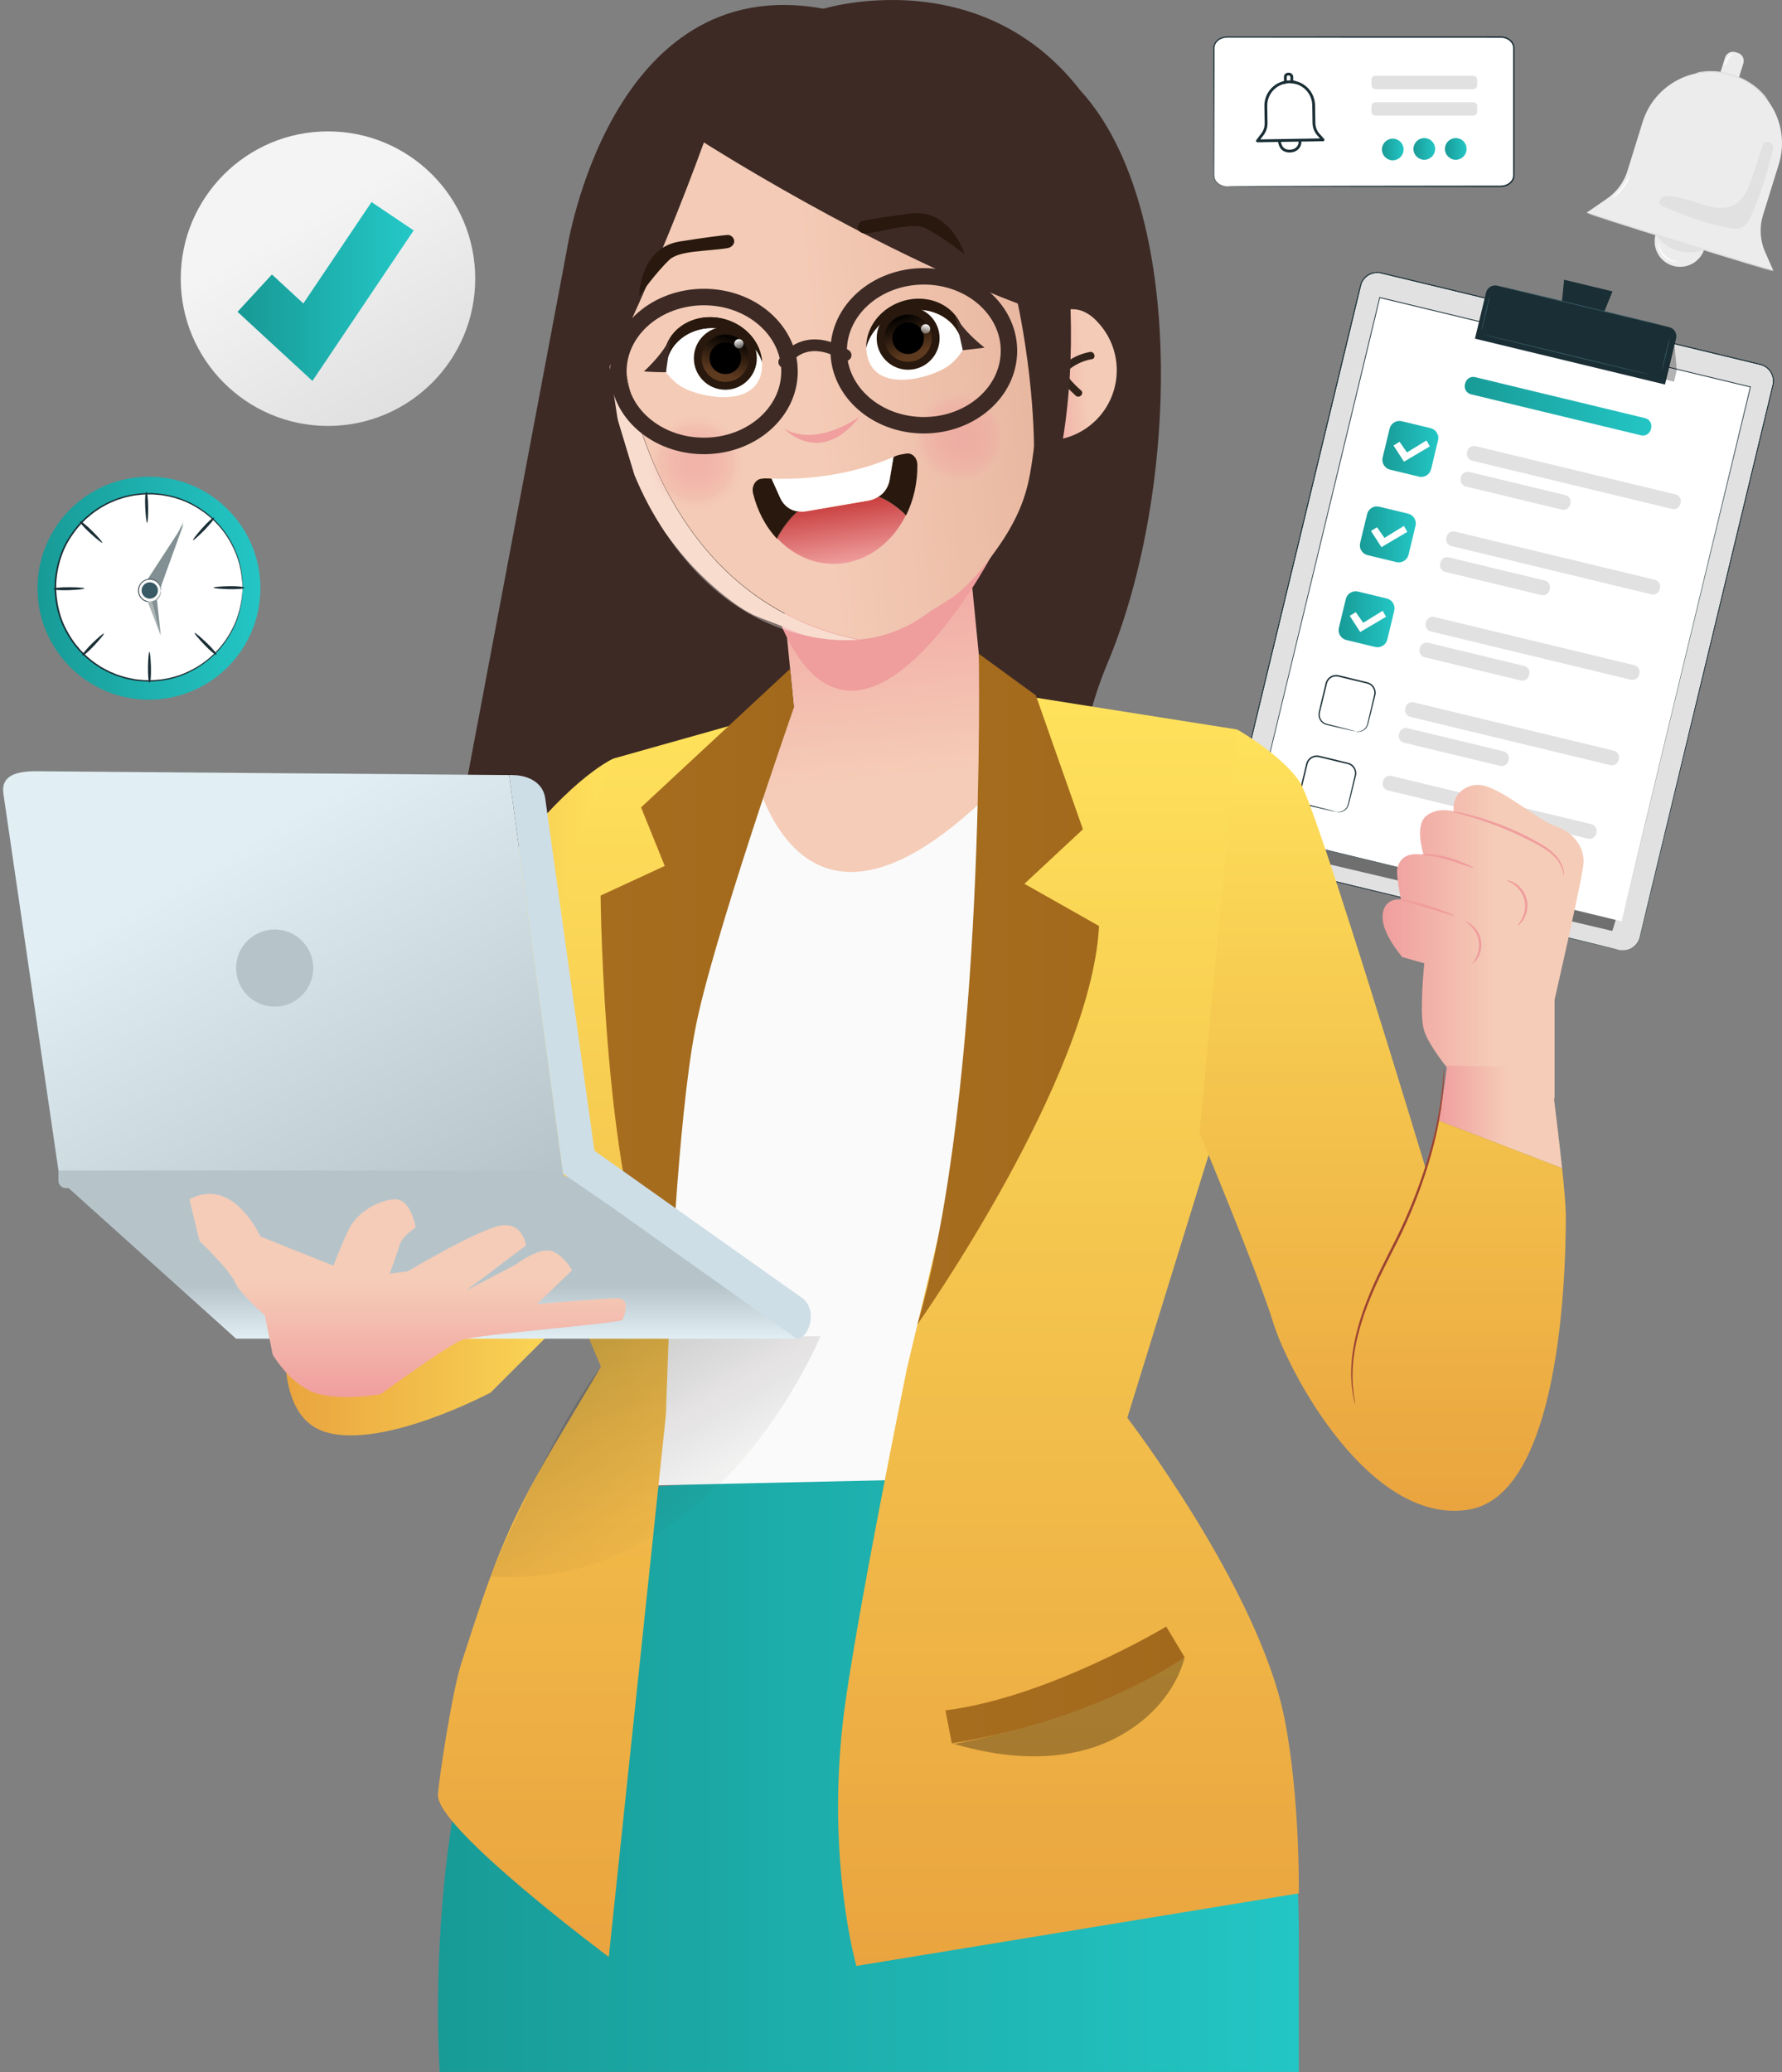 <svg width="351" height="408" viewBox="0 0 351 408" fill="none" xmlns="http://www.w3.org/2000/svg">
<rect x="0" y="0" width="351" height="408" fill="#808080" stroke="none"/>
<g clip-path="url(#clip0_10367_2414)">
<path d="M64.602 83.874C80.619 83.874 93.604 70.889 93.604 54.872C93.604 38.855 80.619 25.871 64.602 25.871C48.585 25.871 35.601 38.855 35.601 54.872C35.601 70.889 48.585 83.874 64.602 83.874Z" fill="url(#paint0_linear_10367_2414)"/>
<path d="M318.924 187.057L244.257 169.052C242.447 168.616 241.332 166.789 241.768 164.978L267.987 56.248C268.423 54.438 270.25 53.322 272.061 53.758L346.728 71.764C348.538 72.2 349.653 74.027 349.217 75.838L322.998 184.568C322.562 186.379 320.735 187.494 318.924 187.057Z" fill="#E1E1E1"/>
<path d="M318.924 187.058C318.924 187.058 319.012 187.069 319.178 187.102C319.349 187.13 319.603 187.152 319.945 187.136C320.282 187.108 320.702 187.025 321.16 186.81C321.607 186.595 322.093 186.236 322.473 185.689C322.667 185.424 322.816 185.099 322.926 184.751C323.031 184.398 323.108 184.011 323.208 183.614C323.401 182.819 323.605 181.947 323.831 181.003C324.284 179.115 324.808 176.94 325.393 174.49C327.75 164.686 331.162 150.5 335.379 132.969C337.487 124.204 339.8 114.605 342.284 104.299C343.526 99.149 344.807 93.817 346.132 88.33C346.794 85.587 347.462 82.799 348.146 79.979C348.483 78.566 348.825 77.147 349.167 75.717C349.322 75.011 349.217 74.26 348.908 73.609C348.588 72.963 348.058 72.411 347.401 72.091C347.075 71.931 346.722 71.837 346.358 71.754C345.994 71.666 345.629 71.577 345.265 71.489C344.536 71.312 343.808 71.136 343.074 70.959C341.605 70.606 340.131 70.253 338.647 69.894C335.682 69.176 332.68 68.453 329.649 67.725C323.583 66.262 317.39 64.772 311.086 63.248C298.479 60.206 285.424 57.06 272.05 53.837C271.233 53.638 270.344 53.765 269.621 54.184C268.892 54.598 268.34 55.305 268.108 56.105C267.694 57.756 267.302 59.423 266.905 61.068C266.11 64.368 265.315 67.653 264.532 70.904C262.958 77.417 261.413 83.832 259.889 90.141C256.848 102.754 253.911 114.914 251.118 126.506C248.32 138.092 245.665 149.104 243.175 159.409C242.866 160.695 242.557 161.976 242.248 163.24C242.099 163.875 241.933 164.504 241.801 165.128C241.674 165.746 241.74 166.403 241.972 166.983C242.204 167.568 242.601 168.076 243.103 168.445C243.357 168.628 243.633 168.771 243.92 168.881C244.213 168.981 244.522 169.047 244.826 169.119C246.046 169.411 247.254 169.704 248.447 169.996C253.232 171.15 257.819 172.26 262.202 173.319C279.728 177.559 293.908 180.986 303.706 183.354C308.602 184.541 312.405 185.463 314.988 186.092C316.275 186.407 317.257 186.644 317.92 186.81C318.582 186.97 318.919 187.058 318.919 187.058C318.919 187.058 318.576 186.981 317.914 186.826C317.252 186.666 316.269 186.435 314.977 186.125C312.394 185.507 308.591 184.596 303.689 183.421C293.886 181.064 279.7 177.652 262.175 173.435C257.792 172.381 253.199 171.277 248.419 170.123C247.221 169.836 246.012 169.544 244.793 169.251C244.489 169.179 244.18 169.113 243.876 169.008C243.573 168.898 243.286 168.749 243.026 168.556C242.507 168.175 242.088 167.645 241.85 167.038C241.613 166.431 241.541 165.757 241.674 165.111C241.812 164.477 241.972 163.853 242.121 163.218C242.424 161.954 242.734 160.673 243.043 159.387C245.527 149.082 248.176 138.07 250.969 126.478C253.762 114.892 256.693 102.726 259.735 90.113C261.253 83.809 262.804 77.39 264.371 70.876C265.155 67.62 265.95 64.341 266.745 61.04C267.148 59.39 267.534 57.734 267.954 56.067C268.197 55.228 268.776 54.488 269.538 54.052C270.294 53.61 271.227 53.472 272.083 53.682C285.452 56.906 298.506 60.057 311.114 63.093C317.417 64.617 323.611 66.107 329.677 67.57C332.707 68.304 335.71 69.027 338.674 69.739C340.159 70.098 341.633 70.451 343.096 70.805C343.83 70.981 344.558 71.158 345.287 71.335C345.651 71.423 346.016 71.511 346.38 71.6C346.739 71.682 347.114 71.782 347.456 71.947C348.141 72.278 348.698 72.858 349.029 73.537C349.355 74.222 349.46 75.005 349.3 75.739C348.958 77.169 348.615 78.593 348.279 80.006C347.6 82.827 346.926 85.614 346.264 88.358C344.939 93.844 343.653 99.177 342.411 104.327C339.922 114.632 337.603 124.231 335.489 132.991C331.25 150.517 327.822 164.697 325.454 174.501C324.858 176.951 324.334 179.126 323.875 181.014C323.649 181.958 323.434 182.83 323.241 183.625C323.141 184.022 323.064 184.403 322.954 184.762C322.843 185.115 322.689 185.441 322.496 185.711C322.115 186.258 321.623 186.617 321.165 186.832C320.707 187.047 320.282 187.125 319.94 187.152C319.598 187.163 319.344 187.141 319.173 187.108C319.001 187.075 318.919 187.058 318.919 187.058H318.924Z" fill="#1A2E35"/>
<g opacity="0.3">
<path d="M249.374 167.26L317.577 183.311L321.53 170.34L321.358 161.894L251.389 156.176L249.374 167.26Z" fill="black"/>
</g>
<path d="M318.924 187.058C318.924 187.058 319.012 187.069 319.178 187.102C319.349 187.13 319.603 187.152 319.945 187.136C320.282 187.108 320.702 187.025 321.16 186.81C321.607 186.595 322.093 186.236 322.473 185.689C322.667 185.424 322.816 185.099 322.926 184.751C323.031 184.398 323.108 184.011 323.208 183.614C323.401 182.819 323.605 181.947 323.831 181.003C324.284 179.115 324.808 176.94 325.393 174.49C327.75 164.686 331.162 150.5 335.379 132.969C337.487 124.204 339.8 114.605 342.284 104.299C343.526 99.149 344.807 93.817 346.132 88.33C346.794 85.587 347.462 82.799 348.146 79.979C348.483 78.566 348.825 77.147 349.167 75.717C349.322 75.011 349.217 74.26 348.908 73.609C348.588 72.963 348.058 72.411 347.401 72.091C347.075 71.931 346.722 71.837 346.358 71.754C345.994 71.666 345.629 71.577 345.265 71.489C344.536 71.312 343.808 71.136 343.074 70.959C341.605 70.606 340.131 70.253 338.647 69.894C335.682 69.176 332.68 68.453 329.649 67.725C323.583 66.262 317.39 64.772 311.086 63.248C298.479 60.206 285.424 57.06 272.05 53.837C271.233 53.638 270.344 53.765 269.621 54.184C268.892 54.598 268.34 55.305 268.108 56.105C267.694 57.756 267.302 59.423 266.905 61.068C266.11 64.368 265.315 67.653 264.532 70.904C262.958 77.417 261.413 83.832 259.889 90.141C256.848 102.754 253.911 114.914 251.118 126.506C248.32 138.092 245.665 149.104 243.175 159.409C242.866 160.695 242.557 161.976 242.248 163.24C242.099 163.875 241.933 164.504 241.801 165.128C241.674 165.746 241.74 166.403 241.972 166.983C242.204 167.568 242.601 168.076 243.103 168.445C243.357 168.628 243.633 168.771 243.92 168.881C244.213 168.981 244.522 169.047 244.826 169.119C246.046 169.411 247.254 169.704 248.447 169.996C253.232 171.15 257.819 172.26 262.202 173.319C279.728 177.559 293.908 180.986 303.706 183.354C308.602 184.541 312.405 185.463 314.988 186.092C316.275 186.407 317.257 186.644 317.92 186.81C318.582 186.97 318.919 187.058 318.919 187.058C318.919 187.058 318.576 186.981 317.914 186.826C317.252 186.666 316.269 186.435 314.977 186.125C312.394 185.507 308.591 184.596 303.689 183.421C293.886 181.064 279.7 177.652 262.175 173.435C257.792 172.381 253.199 171.277 248.419 170.123C247.221 169.836 246.012 169.544 244.793 169.251C244.489 169.179 244.18 169.113 243.876 169.008C243.573 168.898 243.286 168.749 243.026 168.556C242.507 168.175 242.088 167.645 241.85 167.038C241.613 166.431 241.541 165.757 241.674 165.111C241.812 164.477 241.972 163.853 242.121 163.218C242.424 161.954 242.734 160.673 243.043 159.387C245.527 149.082 248.176 138.07 250.969 126.478C253.762 114.892 256.693 102.726 259.735 90.113C261.253 83.809 262.804 77.39 264.371 70.876C265.155 67.62 265.95 64.341 266.745 61.04C267.148 59.39 267.534 57.734 267.954 56.067C268.197 55.228 268.776 54.488 269.538 54.052C270.294 53.61 271.227 53.472 272.083 53.682C285.452 56.906 298.506 60.057 311.114 63.093C317.417 64.617 323.611 66.107 329.677 67.57C332.707 68.304 335.71 69.027 338.674 69.739C340.159 70.098 341.633 70.451 343.096 70.805C343.83 70.981 344.558 71.158 345.287 71.335C345.651 71.423 346.016 71.511 346.38 71.6C346.739 71.682 347.114 71.782 347.456 71.947C348.141 72.278 348.698 72.858 349.029 73.537C349.355 74.222 349.46 75.005 349.3 75.739C348.958 77.169 348.615 78.593 348.279 80.006C347.6 82.827 346.926 85.614 346.264 88.358C344.939 93.844 343.653 99.177 342.411 104.327C339.922 114.632 337.603 124.231 335.489 132.991C331.25 150.517 327.822 164.697 325.454 174.501C324.858 176.951 324.334 179.126 323.875 181.014C323.649 181.958 323.434 182.83 323.241 183.625C323.141 184.022 323.064 184.403 322.954 184.762C322.843 185.115 322.689 185.441 322.496 185.711C322.115 186.258 321.623 186.617 321.165 186.832C320.707 187.047 320.282 187.125 319.94 187.152C319.598 187.163 319.344 187.141 319.173 187.108C319.001 187.075 318.919 187.058 318.919 187.058H318.924Z" fill="#1A2E35"/>
<g opacity="0.3">
<path d="M249.374 167.26L317.577 183.311L321.53 170.34L321.358 161.894L251.389 156.176L249.374 167.26Z" fill="black"/>
</g>
<path d="M271.788 58.615L246.413 163.82L319.418 181.428L344.792 76.222L271.788 58.615Z" fill="white"/>
<path d="M319.41 181.412C319.553 180.805 329.776 138.286 344.707 76.187L344.757 76.27C322.611 70.932 297.838 64.96 271.757 58.673H271.746L271.84 58.612C262.307 98.118 253.503 134.62 246.46 163.815L246.415 163.738C290.812 174.479 318.913 181.285 319.41 181.401C318.919 181.285 290.8 174.529 246.388 163.859L246.327 163.843L246.344 163.782C253.381 134.582 262.175 98.079 271.696 58.573L271.713 58.496L271.79 58.513H271.801C297.882 64.805 322.656 70.783 344.801 76.121L344.867 76.138L344.851 76.204C329.837 138.286 319.559 180.788 319.415 181.396L319.41 181.412Z" fill="#1A2E35"/>
<path d="M290.548 74.262L324.048 82.342C324.906 82.549 325.436 83.415 325.228 84.273L325.164 84.541C324.957 85.4 324.091 85.929 323.232 85.722L289.732 77.643C288.874 77.436 288.345 76.57 288.552 75.711L288.616 75.443C288.823 74.584 289.689 74.055 290.548 74.262Z" fill="url(#paint1_linear_10367_2414)"/>
<path d="M330.037 97.358L290.64 87.856C289.914 87.681 289.183 88.128 289.008 88.854L288.952 89.085C288.777 89.811 289.224 90.541 289.95 90.716L329.347 100.218C330.073 100.393 330.804 99.947 330.979 99.221L331.034 98.99C331.21 98.264 330.763 97.533 330.037 97.358Z" fill="#E1E1E1"/>
<path d="M308.328 97.496L289.413 92.934C288.687 92.759 287.957 93.206 287.782 93.932L287.726 94.163C287.551 94.889 287.997 95.619 288.724 95.794L307.639 100.356C308.365 100.532 309.095 100.085 309.27 99.359L309.326 99.128C309.501 98.402 309.055 97.671 308.328 97.496Z" fill="#E1E1E1"/>
<path d="M325.98 114.175L286.583 104.673C285.857 104.497 285.126 104.944 284.951 105.67L284.896 105.901C284.721 106.627 285.167 107.358 285.893 107.533L325.29 117.035C326.016 117.21 326.747 116.763 326.922 116.037L326.978 115.806C327.153 115.08 326.706 114.35 325.98 114.175Z" fill="#E1E1E1"/>
<path d="M304.272 114.313L285.357 109.751C284.631 109.576 283.9 110.022 283.725 110.748L283.669 110.979C283.494 111.705 283.941 112.436 284.667 112.611L303.582 117.173C304.308 117.348 305.039 116.901 305.214 116.175L305.269 115.944C305.444 115.218 304.998 114.488 304.272 114.313Z" fill="#E1E1E1"/>
<path d="M321.924 130.991L282.526 121.489C281.8 121.314 281.07 121.76 280.895 122.487L280.839 122.717C280.664 123.443 281.111 124.174 281.837 124.349L321.234 133.851C321.96 134.026 322.69 133.58 322.865 132.853L322.921 132.623C323.096 131.897 322.65 131.166 321.924 130.991Z" fill="#E1E1E1"/>
<path d="M281.305 126.571L300.22 131.133C300.945 131.308 301.393 132.04 301.218 132.765L301.164 132.99C300.989 133.715 300.256 134.162 299.532 133.988L280.617 129.426C279.892 129.251 279.445 128.518 279.619 127.794L279.674 127.569C279.848 126.844 280.581 126.396 281.305 126.571Z" fill="#E1E1E1"/>
<path d="M278.475 138.309L317.867 147.81C318.591 147.985 319.039 148.717 318.864 149.442L318.81 149.667C318.635 150.392 317.903 150.839 317.178 150.665L277.787 141.164C277.062 140.989 276.614 140.257 276.789 139.532L276.843 139.307C277.018 138.582 277.751 138.135 278.475 138.309Z" fill="#E1E1E1"/>
<path d="M296.164 147.949L277.249 143.387C276.523 143.212 275.792 143.659 275.617 144.385L275.561 144.616C275.386 145.342 275.833 146.072 276.559 146.247L295.474 150.81C296.2 150.985 296.931 150.538 297.106 149.812L297.161 149.581C297.337 148.855 296.89 148.125 296.164 147.949Z" fill="#E1E1E1"/>
<path d="M274.06 152.79L313.451 162.29C314.176 162.465 314.624 163.198 314.449 163.922L314.394 164.148C314.22 164.872 313.487 165.32 312.763 165.145L273.371 155.644C272.647 155.47 272.199 154.737 272.373 154.013L272.428 153.787C272.603 153.063 273.335 152.615 274.06 152.79Z" fill="#E1E1E1"/>
<path d="M294.931 56.257L328.774 64.419C329.767 64.659 330.378 65.657 330.138 66.65L327.952 75.713L290.519 66.685L292.705 57.622C292.945 56.629 293.944 56.018 294.936 56.258L294.931 56.257Z" fill="#1A2E35"/>
<path d="M317.616 57.382L308.083 55.086L307.228 63.52L314.409 65.254L317.616 57.382Z" fill="#1A2E35"/>
<path d="M328.175 64.253C328.164 64.297 320.851 62.57 311.842 60.401C302.834 58.226 295.537 56.432 295.548 56.388C295.559 56.343 302.867 58.071 311.881 60.24C320.889 62.41 328.186 64.209 328.175 64.253Z" fill="#375A64"/>
<path d="M291.789 65.115C291.744 65.104 292.081 63.559 292.539 61.665C292.997 59.772 293.4 58.243 293.445 58.254C293.489 58.265 293.152 59.811 292.694 61.704C292.236 63.597 291.833 65.126 291.789 65.115Z" fill="#375A64"/>
<path d="M327.37 72.834C327.325 72.823 327.629 71.421 328.043 69.698C328.457 67.976 328.827 66.591 328.871 66.602C328.915 66.613 328.611 68.015 328.197 69.737C327.783 71.459 327.414 72.845 327.37 72.834Z" fill="#375A64"/>
<path d="M325.217 73.842C325.206 73.886 317.699 72.114 308.453 69.884C299.202 67.654 291.717 65.811 291.728 65.766C291.739 65.722 299.24 67.494 308.492 69.724C317.737 71.954 325.228 73.798 325.217 73.842Z" fill="#375A64"/>
<g opacity="0.3">
<path d="M329.831 67.941L330.273 72.909L329.732 75.156L327.982 74.736L329.831 67.941Z" fill="black"/>
</g>
<path d="M281.786 84.312L276.109 82.942C275.042 82.685 273.968 83.341 273.711 84.408L272.342 90.085C272.084 91.152 272.741 92.226 273.808 92.483L279.485 93.853C280.552 94.11 281.625 93.454 281.882 92.387L283.252 86.709C283.509 85.642 282.853 84.569 281.786 84.312Z" fill="url(#paint2_linear_10367_2414)"/>
<path d="M274.478 87.724L275.671 86.995L277.128 89.087L280.97 86.731L281.632 87.906L276.543 90.909L274.478 87.724Z" fill="white"/>
<path d="M277.35 101.144L271.672 99.775C270.605 99.517 269.532 100.173 269.275 101.24L267.905 106.918C267.648 107.984 268.304 109.058 269.371 109.315L275.048 110.684C276.115 110.942 277.189 110.286 277.446 109.219L278.815 103.541C279.073 102.475 278.416 101.401 277.35 101.144Z" fill="url(#paint3_linear_10367_2414)"/>
<path d="M270.04 104.552L271.233 103.824L272.69 105.921L276.532 103.559L277.194 104.734L272.105 107.737L270.04 104.552Z" fill="white"/>
<path d="M273.161 117.855L267.484 116.485C266.417 116.228 265.343 116.884 265.086 117.951L263.717 123.628C263.459 124.695 264.116 125.769 265.183 126.026L270.86 127.395C271.927 127.653 273 126.996 273.257 125.93L274.627 120.252C274.884 119.186 274.228 118.112 273.161 117.855Z" fill="url(#paint4_linear_10367_2414)"/>
<path d="M265.856 121.267L267.049 120.538L268.506 122.636L272.348 120.273L273.01 121.449L267.921 124.452L265.856 121.267Z" fill="white"/>
<path d="M267.01 144.02C267.01 144.02 267.137 144.037 267.369 144.042C267.601 144.042 267.959 144.015 268.351 143.805C268.738 143.606 269.152 143.192 269.312 142.591C269.461 141.956 269.626 141.244 269.808 140.46C269.996 139.665 270.195 138.804 270.416 137.877C270.471 137.645 270.526 137.408 270.581 137.17C270.636 136.927 270.703 136.695 270.708 136.458C270.725 135.983 270.537 135.492 270.189 135.128C270.018 134.946 269.803 134.802 269.566 134.703C269.334 134.609 269.058 134.559 268.787 134.488C268.241 134.355 267.683 134.223 267.115 134.09C265.983 133.82 264.808 133.538 263.604 133.246C263.047 133.113 262.434 133.246 262.003 133.61C261.788 133.786 261.612 134.007 261.496 134.261C261.38 134.504 261.336 134.797 261.258 135.078C260.982 136.21 260.717 137.303 260.463 138.346C260.336 138.865 260.209 139.373 260.088 139.869C260.027 140.118 259.956 140.355 259.939 140.581C259.922 140.813 259.95 141.04 260.011 141.255C260.138 141.685 260.419 142.05 260.767 142.276C261.109 142.519 261.529 142.574 261.926 142.679C263.472 143.071 264.736 143.391 265.647 143.623C266.061 143.733 266.397 143.822 266.657 143.893C266.888 143.96 267.004 143.998 267.004 144.009C267.004 144.02 266.877 143.998 266.646 143.954C266.381 143.899 266.044 143.827 265.624 143.733C264.708 143.524 263.439 143.231 261.882 142.878C261.683 142.834 261.479 142.784 261.275 142.734C261.06 142.684 260.844 142.585 260.651 142.464C260.259 142.215 259.933 141.807 259.79 141.327C259.713 141.084 259.685 140.824 259.702 140.565C259.718 140.3 259.795 140.052 259.851 139.809C259.967 139.312 260.088 138.804 260.209 138.285C260.458 137.242 260.717 136.149 260.988 135.012C261.06 134.736 261.104 134.438 261.242 134.14C261.374 133.853 261.578 133.593 261.827 133.389C262.324 132.97 263.03 132.809 263.676 132.964C264.879 133.257 266.049 133.538 267.187 133.814C267.755 133.952 268.307 134.085 268.854 134.223C269.124 134.294 269.395 134.338 269.676 134.454C269.946 134.57 270.189 134.736 270.383 134.946C270.78 135.36 270.984 135.923 270.962 136.464C270.957 136.74 270.879 136.994 270.824 137.225C270.763 137.463 270.708 137.7 270.648 137.932C270.421 138.854 270.206 139.715 270.007 140.504C269.808 141.288 269.632 141.995 269.472 142.629C269.284 143.281 268.826 143.706 268.406 143.904C267.981 144.109 267.612 144.12 267.369 144.098C267.126 144.075 267.01 144.015 267.01 144.015V144.02Z" fill="#1A2E35"/>
<path d="M263.19 159.868C263.19 159.868 263.317 159.885 263.549 159.89C263.781 159.89 264.14 159.862 264.531 159.653C264.918 159.454 265.332 159.04 265.492 158.438C265.641 157.804 265.807 157.091 265.989 156.308C266.176 155.513 266.375 154.652 266.596 153.724C266.651 153.493 266.706 153.255 266.762 153.018C266.817 152.775 266.883 152.543 266.888 152.306C266.905 151.831 266.717 151.34 266.37 150.975C266.198 150.793 265.983 150.65 265.746 150.55C265.514 150.457 265.238 150.407 264.968 150.335C264.421 150.203 263.864 150.07 263.295 149.938C262.158 149.667 260.988 149.386 259.784 149.093C259.227 148.961 258.614 149.093 258.184 149.458C257.968 149.634 257.792 149.855 257.676 150.109C257.56 150.352 257.516 150.644 257.438 150.926C257.162 152.057 256.898 153.15 256.644 154.194C256.517 154.712 256.39 155.22 256.268 155.717C256.208 155.965 256.136 156.203 256.119 156.429C256.103 156.661 256.13 156.887 256.191 157.103C256.318 157.533 256.599 157.897 256.947 158.124C257.289 158.367 257.709 158.422 258.106 158.527C259.652 158.919 260.916 159.239 261.827 159.471C262.241 159.581 262.577 159.669 262.837 159.741C263.069 159.807 263.185 159.846 263.185 159.857C263.185 159.868 263.058 159.846 262.826 159.802C262.561 159.747 262.224 159.675 261.805 159.581C260.888 159.371 259.619 159.079 258.062 158.725C257.864 158.681 257.659 158.632 257.455 158.582C257.24 158.532 257.024 158.433 256.831 158.311C256.439 158.063 256.114 157.654 255.97 157.174C255.893 156.931 255.865 156.672 255.882 156.413C255.898 156.148 255.976 155.899 256.031 155.656C256.147 155.16 256.268 154.652 256.39 154.133C256.638 153.09 256.898 151.997 257.168 150.86C257.24 150.584 257.284 150.285 257.422 149.987C257.554 149.7 257.759 149.441 258.007 149.237C258.504 148.817 259.21 148.657 259.856 148.812C261.06 149.104 262.23 149.386 263.367 149.662C263.935 149.8 264.487 149.932 265.034 150.07C265.304 150.142 265.575 150.186 265.856 150.302C266.127 150.418 266.37 150.584 266.563 150.793C266.96 151.207 267.164 151.77 267.142 152.311C267.137 152.587 267.06 152.841 267.004 153.073C266.944 153.31 266.888 153.548 266.828 153.78C266.601 154.701 266.386 155.562 266.187 156.352C265.989 157.136 265.812 157.842 265.652 158.477C265.464 159.128 265.006 159.553 264.587 159.752C264.162 159.956 263.792 159.967 263.549 159.945C263.306 159.923 263.19 159.862 263.19 159.862V159.868Z" fill="#1A2E35"/>
<path d="M221.289 66.277C227.399 47.753 221.582 33.666 221.582 33.666C204.056 -11.155 162.221 1.712 162.221 1.712C120.016 -6.011 111.648 49.238 111.648 49.238L87.935 174.985C87.935 174.985 99.67 200.294 123.4 193.267C147.13 186.24 218.099 203.07 218.099 203.07C218.099 203.07 204.023 164.139 218.099 130.716C232.174 97.293 233.847 40.985 212.893 17.918" fill="#3D2A25"/>
<path d="M120.811 149.383C120.811 149.383 89.756 162.581 56.864 258.521C56.864 258.521 52.801 278.707 64.255 282.03C75.708 285.353 96.634 274.214 96.634 274.214L118.305 252.588L120.811 149.383Z" fill="url(#paint5_linear_10367_2414)"/>
<path d="M152.407 71.112C152.407 71.112 159.467 61.442 168.304 69.225L152.407 71.112Z" fill="url(#paint6_linear_10367_2414)"/>
<path d="M152.407 71.112C152.407 71.112 159.467 61.442 168.304 69.225" stroke="#3D2A25" stroke-width="18.11" stroke-miterlimit="10"/>
<path d="M211.701 138.664L193.469 135.722L189.875 98.965L152.777 102.558L156.37 139.315L142.521 145.514C142.521 145.514 160.615 220.887 211.701 138.664Z" fill="url(#paint7_linear_10367_2414)"/>
<path d="M195.373 109.305C195.373 109.305 169.391 158.525 153.952 123.298L195.373 109.305Z" fill="#EF9D9D"/>
<path d="M223.21 58.218C221.471 87.335 194.578 109.387 163.159 107.499C131.74 105.611 112.586 80.479 114.342 51.362C116.097 22.245 138.088 2.158 169.491 4.062C206.12 6.221 224.982 28.758 223.204 58.212L223.21 58.218Z" fill="#3D2A25"/>
<path d="M204.591 64.826C206.413 61.922 210.2 59.99 213.362 61.31C214.339 61.74 215.217 62.364 215.94 63.148C221.333 68.574 221.306 77.339 215.879 82.732C212.772 85.818 208.389 87.258 204.056 86.607" fill="url(#paint8_linear_10367_2414)"/>
<path d="M214.665 69.307C210.807 70.024 207.611 72.718 206.247 76.4C205.911 77.288 207.329 77.675 207.666 76.786C208.891 73.601 211.701 71.299 215.068 70.725C215.984 70.565 215.598 69.114 214.665 69.307Z" fill="#33241B"/>
<path d="M208.941 73.598C209.957 74.983 211.121 76.258 212.408 77.401L208.941 73.598Z" fill="#F5DACC"/>
<path d="M208.295 73.967C209.355 75.403 210.558 76.727 211.889 77.92C212.601 78.549 213.644 77.5 212.921 76.871C211.679 75.778 210.564 74.558 209.581 73.228C209.018 72.472 207.727 73.228 208.29 73.967H208.295Z" fill="#33241B"/>
<path d="M125.001 93.523C126.579 97.498 128.594 101.284 131.012 104.806C128.671 101.235 126.662 97.454 125.001 93.523Z" fill="url(#paint9_linear_10367_2414)"/>
<path d="M176.65 13.37C164.396 9.721 151.198 10.986 139.86 16.903C120.303 27.054 111.091 49.967 118.178 70.826L118.581 72.162C118.587 72.074 118.587 71.991 118.581 71.903L122.5 67.89C122.5 67.89 126.662 117.447 169.253 125.925H169.364C174.359 125.451 179.112 123.563 183.069 120.477L187.132 117.944C191.178 115.427 196.549 108.273 198.884 104.161C202.72 97.487 202.996 92.878 203.929 86.171L208.185 62.149C211.166 40.329 197.769 19.608 176.65 13.364V13.37Z" fill="url(#paint10_linear_10367_2414)"/>
<path opacity="0.35" d="M149.487 121.592C145.038 119.897 138.381 113.853 135.317 110.309C133.783 108.56 132.348 106.732 131.012 104.828C140.086 118.644 151.198 123.579 159.097 125.268C157.319 124.799 155.592 124.137 153.952 123.303L149.487 121.592Z" fill="white"/>
<path d="M122.434 67.888L118.515 71.901C118.52 71.99 118.52 72.072 118.515 72.161L124.962 93.506C126.623 97.442 128.638 101.217 130.973 104.789C132.309 106.693 133.744 108.52 135.279 110.27C138.342 113.819 144.949 119.863 149.448 121.552L153.914 123.263C155.553 124.103 157.275 124.759 159.058 125.229C162.033 125.891 165.086 126.161 168.133 126.018H169.182C126.59 117.44 122.428 67.883 122.428 67.883L122.434 67.888Z" fill="url(#paint11_linear_10367_2414)"/>
<path opacity="0.35" d="M122.434 67.888L118.515 71.901C118.52 71.99 118.52 72.072 118.515 72.161L124.962 93.506C126.623 97.442 128.638 101.217 130.973 104.789C132.309 106.693 133.744 108.52 135.279 110.27C138.342 113.819 144.949 119.863 149.448 121.552L153.914 123.263C155.553 124.103 157.275 124.759 159.058 125.229C162.033 125.891 165.086 126.161 168.133 126.018H169.182C126.59 117.44 122.428 67.883 122.428 67.883L122.434 67.888Z" fill="white"/>
<path d="M182.115 49.596C186.197 49.596 189.506 48.822 189.506 47.868C189.506 46.914 186.197 46.141 182.115 46.141C178.033 46.141 174.723 46.914 174.723 47.868C174.723 48.822 178.033 49.596 182.115 49.596Z" fill="#28180D"/>
<path opacity="0.54" d="M188.981 95.73C194.368 95.73 198.735 91.363 198.735 85.976C198.735 80.59 194.368 76.223 188.981 76.223C183.594 76.223 179.228 80.59 179.228 85.976C179.228 91.363 183.594 95.73 188.981 95.73Z" fill="url(#paint12_radial_10367_2414)"/>
<path opacity="0.54" d="M137.073 100.726C142.459 100.726 146.826 96.359 146.826 90.972C146.826 85.586 142.459 81.219 137.073 81.219C131.686 81.219 127.319 85.586 127.319 90.972C127.319 96.359 131.686 100.726 137.073 100.726Z" fill="url(#paint13_radial_10367_2414)"/>
<path d="M138.651 28.047C138.651 28.047 170.622 48.475 200.468 59.769C200.468 59.769 208.058 93.512 199.933 113.808C199.933 113.808 212.816 96.261 210.718 57.506C210.718 57.506 211.508 5.917 157.435 8.804C103.363 11.691 114.265 71.675 114.265 71.675C114.265 71.675 118.553 99.242 126.789 116.475L120.077 72.156C120.077 72.156 129.345 53.576 138.651 28.041V28.047Z" fill="#3D2A25"/>
<path d="M138.651 87.81C147.961 87.81 155.509 81.246 155.509 73.149C155.509 65.052 147.961 58.488 138.651 58.488C129.341 58.488 121.794 65.052 121.794 73.149C121.794 81.246 129.341 87.81 138.651 87.81Z" stroke="#3D2A25" stroke-width="3.25" stroke-miterlimit="10"/>
<path d="M181.966 83.736C191.227 83.736 198.735 77.172 198.735 69.075C198.735 60.978 191.227 54.414 181.966 54.414C172.704 54.414 165.196 60.978 165.196 69.075C165.196 77.172 172.704 83.736 181.966 83.736Z" stroke="#3D2A25" stroke-width="3.24" stroke-miterlimit="10"/>
<path d="M154.466 71.287C154.466 71.287 158.048 64.862 166.565 69.935" stroke="#3D2A25" stroke-width="2.3" stroke-linecap="round" stroke-linejoin="round"/>
<path d="M125.078 293.031L216.514 286.391C216.514 286.391 255.838 303.248 255.838 381.829V407.993H86.605C86.605 407.993 80.273 320.597 122.462 293.025" fill="url(#paint14_linear_10367_2414)"/>
<path d="M199.237 182.762L219.379 209.108L186.387 291.211L127.849 292.513L133.027 187.724L141.963 180.797C141.113 184.655 141.036 192.311 143.564 196.738C146.092 201.171 150.155 204.477 154.107 207.701C158.059 210.924 162.089 214.291 164.512 218.779C163.529 213.071 167.41 207.535 172.162 204.229C176.915 200.922 182.556 199.167 187.623 196.368C192.691 193.57 198.431 188.497 199.232 182.767" fill="#FAFAFA"/>
<path d="M147.638 148.162C147.638 148.162 156.751 205.938 209.04 140.473L199.298 191.669L164.23 223.132L135.262 201.197L147.632 148.162H147.638Z" fill="#FAFAFA"/>
<path d="M152.456 138.664C152.456 138.664 149.509 148.12 149.779 147.225C151.424 141.744 140.412 186.091 140.412 186.091C140.412 186.091 132.839 220.601 132.839 226.915C132.839 233.23 131.155 278.681 131.155 278.681L119.911 385.346C119.911 385.346 86.262 360.264 86.262 353.53C86.262 351.51 89.011 333.255 90.849 327.581C96.706 309.504 99.394 301.058 109.098 284.725L118.382 269.104L104.583 236.608L111.792 170.514L120.8 149.378L145.882 142.313" fill="url(#paint15_linear_10367_2414)"/>
<path d="M193.474 135.723L243.683 143.649L246.233 201.034L222.045 279.178C222.045 279.178 247.828 312.794 252.951 338.141C256.086 353.646 255.827 372.828 255.827 372.828L168.679 387.119C168.679 387.119 162.894 366.966 165.991 339.306C167.934 321.924 178.632 269.502 178.632 269.502L193.198 208.22C193.198 208.22 205.016 156.831 204.74 156.008" fill="url(#paint16_linear_10367_2414)"/>
<path d="M103.611 187.033C100.117 195.009 95.381 202.212 94.31 210.851C93.239 219.49 94.962 228.89 100.868 235.282C99.052 219.015 100.531 203.107 103.606 187.027L103.611 187.033Z" fill="#D0942C"/>
<g opacity="0.3">
<path d="M187.949 343.408C196.549 345.919 205.822 346.891 214.411 344.374C223.155 341.813 231.026 335.161 233.344 326.352C219.269 334.444 205.237 340.063 187.949 343.408Z" fill="black"/>
</g>
<g opacity="0.3">
<path d="M187.75 343.448C187.817 343.437 187.883 343.421 187.949 343.41C187.794 343.366 187.634 343.322 187.48 343.277L187.75 343.454V343.448Z" fill="black"/>
</g>
<path d="M155.625 131.699L126.27 158.984L130.934 170.515L118.3 176.349C118.3 176.349 118.857 241.92 131.884 258.529C131.884 258.529 133.452 221.016 136.907 202.784C140.164 185.612 156.375 139.317 156.375 139.317L155.63 131.699H155.625Z" fill="url(#paint17_linear_10367_2414)"/>
<path d="M192.79 128.734C192.79 128.734 194.396 213.966 180.701 260.797C180.701 260.797 214.902 212.465 216.481 182.343L201.776 174.03L213.302 163.3L204.028 136.926L192.79 128.734Z" fill="url(#paint18_linear_10367_2414)"/>
<path d="M143.172 65.028C146.594 65.978 149.139 68.445 150.105 71.343C149.912 67.556 147.019 64.035 142.764 62.853C137.575 61.418 132.331 64.002 131.05 68.633C130.614 70.206 130.692 71.812 131.188 73.303C131.144 72.475 131.233 71.636 131.459 70.808C132.739 66.176 137.989 63.593 143.172 65.028Z" fill="#28180D"/>
<path d="M137.525 77.454C142.714 78.89 148.548 78.47 149.829 73.839C150.061 73.011 150.144 72.172 150.099 71.344C149.133 68.446 146.594 65.979 143.166 65.029C137.978 63.594 132.734 66.177 131.453 70.808C131.222 71.636 131.139 72.475 131.183 73.303C132.734 75.208 134.103 76.505 137.525 77.454Z" fill="white"/>
<path d="M142.868 76.745C146.292 76.745 149.067 73.97 149.067 70.546C149.067 67.123 146.292 64.348 142.868 64.348C139.445 64.348 136.67 67.123 136.67 70.546C136.67 73.97 139.445 76.745 142.868 76.745Z" fill="#28180D"/>
<path d="M142.868 75.201C145.438 75.201 147.522 73.118 147.522 70.548C147.522 67.978 145.438 65.894 142.868 65.894C140.299 65.894 138.215 67.978 138.215 70.548C138.215 73.118 140.299 75.201 142.868 75.201Z" fill="url(#paint19_linear_10367_2414)"/>
<path d="M142.868 73.653C144.585 73.653 145.976 72.261 145.976 70.545C145.976 68.829 144.585 67.438 142.868 67.438C141.152 67.438 139.761 68.829 139.761 70.545C139.761 72.261 141.152 73.653 142.868 73.653Z" fill="black"/>
<path d="M145.54 68.602C146.046 68.602 146.456 68.192 146.456 67.686C146.456 67.18 146.046 66.769 145.54 66.769C145.034 66.769 144.624 67.18 144.624 67.686C144.624 68.192 145.034 68.602 145.54 68.602Z" fill="url(#paint20_linear_10367_2414)"/>
<path d="M132.149 66.266C132.149 66.266 131.255 69.031 126.861 73.149L131.183 73.298L132.149 66.266Z" fill="#3D2A25"/>
<path d="M169.391 81.984C169.391 81.984 160.985 88.249 154.46 84.402C154.46 84.402 161.525 92.075 169.391 81.984Z" fill="#F09E9E"/>
<path d="M144.403 46.845C144.977 47.712 144.331 48.683 143.304 48.855C139.236 49.528 133.805 49.285 131.829 51.173C129.074 53.8 125.917 58.266 125.917 58.266C125.917 58.266 125.961 48.821 133.866 47.557C139.269 46.696 142.013 46.382 143.211 46.271C143.685 46.227 144.143 46.448 144.403 46.845Z" fill="#28180D"/>
<path d="M169.016 44.353C168.712 45.347 169.607 46.098 170.639 45.971C174.729 45.463 179.868 43.691 182.302 44.938C185.691 46.677 189.986 50.061 189.986 50.061C189.986 50.061 187.265 41.014 179.327 42.052C173.901 42.758 171.18 43.238 170.004 43.47C169.535 43.564 169.159 43.906 169.021 44.359L169.016 44.353Z" fill="#28180D"/>
<path opacity="0.21" d="M115.849 263.137C117.527 263.341 161.592 263.137 161.592 263.137C161.592 263.137 141.179 313.456 96.629 310.425C96.629 310.425 107.547 283.582 118.388 269.109L115.854 263.137H115.849Z" fill="url(#paint21_linear_10367_2414)"/>
<path d="M187.48 343.272C187.48 343.272 212.805 339.905 233.339 326.348L229.712 320.293C229.712 320.293 206.457 334.28 186.221 336.792L187.474 343.272H187.48Z" fill="url(#paint22_linear_10367_2414)"/>
<path d="M157.137 100.681C155.741 100.548 154.477 99.637 153.759 98.219L151.976 94.25C151.7 94.239 151.441 94.228 151.192 94.211C150.745 94.189 150.304 94.211 149.857 94.288C148.813 94.487 148.101 95.641 148.272 96.866C148.283 96.938 148.294 97.01 148.311 97.076C149.144 100.559 150.795 103.694 153.075 106.129C153.091 106.095 153.113 106.068 153.13 106.035C153.108 106.013 153.086 105.991 153.058 105.963C154.129 103.921 155.509 102.132 157.132 100.675L157.137 100.681Z" fill="#28180D"/>
<path d="M175.22 94.593C174.928 95.978 174.133 97.138 173.051 97.783C175.022 98.606 176.843 99.848 178.422 101.454C178.422 101.465 178.411 101.471 178.405 101.482C178.422 101.498 178.438 101.509 178.449 101.526C179.973 98.468 180.751 94.979 180.69 91.441C180.663 90.221 179.796 89.261 178.753 89.294C178.665 89.294 178.582 89.305 178.494 89.321L177.5 89.487C177.108 89.553 176.727 89.669 176.352 89.829C176.23 89.884 176.109 89.934 175.988 89.989L175.215 94.593H175.22Z" fill="#28180D"/>
<path d="M172.913 97.873C172.355 98.21 171.754 98.442 171.136 98.563L158.683 100.699C158.214 100.76 157.744 100.76 157.275 100.699C155.63 102.173 154.234 103.983 153.135 106.037C156.773 109.895 161.691 111.662 166.56 110.839C171.522 109.995 175.883 106.55 178.411 101.488C176.81 99.888 174.966 98.651 172.974 97.84C172.957 97.851 172.935 97.862 172.918 97.873H172.913Z" fill="url(#paint23_linear_10367_2414)"/>
<path d="M157.275 100.696C157.231 100.696 157.187 100.685 157.143 100.68C155.52 102.137 154.14 103.925 153.069 105.968C153.091 105.99 153.113 106.012 153.141 106.039C154.234 103.986 155.636 102.176 157.281 100.702L157.275 100.696Z" fill="#28180D"/>
<path d="M157.275 100.696C157.231 100.696 157.187 100.685 157.143 100.68C155.52 102.137 154.14 103.925 153.069 105.968C153.091 105.99 153.113 106.012 153.141 106.039C154.234 103.986 155.636 102.176 157.281 100.702L157.275 100.696Z" fill="url(#paint24_linear_10367_2414)"/>
<path d="M173.051 97.789C173.051 97.789 173.001 97.822 172.974 97.839C174.966 98.65 176.81 99.887 178.411 101.487C178.411 101.476 178.422 101.471 178.427 101.46C176.849 99.853 175.027 98.612 173.056 97.789H173.051Z" fill="#28180D"/>
<path d="M173.051 97.789C173.051 97.789 173.001 97.822 172.974 97.839C174.966 98.65 176.81 99.887 178.411 101.487C178.411 101.476 178.422 101.471 178.427 101.46C176.849 99.853 175.027 98.612 173.056 97.789H173.051Z" fill="url(#paint25_linear_10367_2414)"/>
<path d="M157.137 100.678C157.187 100.634 157.237 100.578 157.286 100.534C157.755 100.606 158.225 100.606 158.694 100.534L171.069 98.398C171.693 98.277 172.3 98.045 172.863 97.708C172.896 97.719 172.924 97.736 172.957 97.747C174.067 97.106 174.889 95.931 175.182 94.517L175.938 90.008C166.389 94.098 156.999 94.44 151.982 94.242L153.781 98.249C154.499 99.645 155.746 100.54 157.126 100.678H157.137Z" fill="white"/>
<path d="M153.792 98.254L151.993 94.246C151.993 94.246 151.982 94.246 151.976 94.246L153.759 98.215C154.477 99.633 155.741 100.544 157.137 100.677C155.757 100.539 154.51 99.644 153.792 98.248V98.254Z" fill="white"/>
<path d="M175.187 94.522C174.889 95.936 174.072 97.111 172.963 97.751C172.99 97.763 173.018 97.779 173.051 97.79C174.133 97.144 174.928 95.985 175.22 94.6L175.993 89.996C175.993 89.996 175.96 90.007 175.949 90.018L175.193 94.528L175.187 94.522Z" fill="white"/>
<path d="M172.963 97.75C172.929 97.739 172.902 97.722 172.869 97.711C172.306 98.048 171.699 98.279 171.075 98.401L158.699 100.537C158.23 100.609 157.761 100.609 157.292 100.537C157.242 100.581 157.192 100.636 157.143 100.681C157.187 100.681 157.231 100.697 157.275 100.697C157.744 100.758 158.214 100.758 158.683 100.697L171.136 98.561C171.754 98.44 172.355 98.208 172.913 97.871C172.929 97.86 172.952 97.849 172.968 97.838C172.941 97.827 172.913 97.81 172.88 97.799C172.907 97.783 172.929 97.766 172.957 97.75H172.963Z" fill="white"/>
<path d="M157.137 100.68C157.181 100.68 157.226 100.696 157.27 100.696C157.226 100.696 157.181 100.685 157.137 100.68Z" fill="white"/>
<path d="M172.885 97.8C172.913 97.811 172.941 97.827 172.974 97.838C173.001 97.822 173.023 97.805 173.051 97.789C173.023 97.778 172.996 97.761 172.963 97.75C172.935 97.767 172.913 97.783 172.885 97.8Z" fill="white"/>
<path d="M175.993 89.993L176.021 89.816H175.976L175.943 90.015C175.96 90.01 175.976 90.004 175.988 89.993H175.993Z" fill="white"/>
<path d="M143.172 65.028C146.594 65.978 149.139 68.445 150.105 71.343C149.912 67.556 147.019 64.035 142.764 62.853C137.575 61.418 132.331 64.002 131.05 68.633C130.614 70.206 130.692 71.812 131.188 73.303C131.144 72.475 131.233 71.636 131.459 70.808C132.739 66.176 137.989 63.593 143.172 65.028Z" fill="#28180D"/>
<path d="M137.525 77.454C142.714 78.89 148.548 78.47 149.829 73.839C150.061 73.011 150.144 72.172 150.099 71.344C149.133 68.446 146.594 65.979 143.166 65.029C137.978 63.594 132.734 66.177 131.453 70.808C131.222 71.636 131.139 72.475 131.183 73.303C132.734 75.208 134.103 76.505 137.525 77.454Z" fill="white"/>
<path d="M142.868 76.745C146.292 76.745 149.067 73.97 149.067 70.546C149.067 67.123 146.292 64.348 142.868 64.348C139.445 64.348 136.67 67.123 136.67 70.546C136.67 73.97 139.445 76.745 142.868 76.745Z" fill="#28180D"/>
<path d="M142.868 75.201C145.438 75.201 147.522 73.118 147.522 70.548C147.522 67.978 145.438 65.894 142.868 65.894C140.299 65.894 138.215 67.978 138.215 70.548C138.215 73.118 140.299 75.201 142.868 75.201Z" fill="url(#paint26_linear_10367_2414)"/>
<path d="M142.868 73.653C144.585 73.653 145.976 72.261 145.976 70.545C145.976 68.829 144.585 67.438 142.868 67.438C141.152 67.438 139.761 68.829 139.761 70.545C139.761 72.261 141.152 73.653 142.868 73.653Z" fill="black"/>
<path d="M145.54 68.602C146.046 68.602 146.456 68.192 146.456 67.686C146.456 67.18 146.046 66.769 145.54 66.769C145.034 66.769 144.624 67.18 144.624 67.686C144.624 68.192 145.034 68.602 145.54 68.602Z" fill="url(#paint27_linear_10367_2414)"/>
<path d="M132.149 66.266C132.149 66.266 131.255 69.031 126.861 73.149L131.183 73.298L132.149 66.266Z" fill="#3D2A25"/>
<path d="M177.025 61.677C173.686 62.897 171.351 65.563 170.622 68.527C170.512 64.74 173.112 60.992 177.263 59.474C182.319 57.625 187.756 59.783 189.406 64.293C189.969 65.828 190.019 67.434 189.644 68.957C189.622 68.129 189.467 67.302 189.169 66.49C187.518 61.98 182.081 59.822 177.025 61.671V61.677Z" fill="#28180D"/>
<path d="M183.649 73.611C178.593 75.461 172.747 75.505 171.097 70.995C170.799 70.184 170.65 69.356 170.622 68.528C171.351 65.564 173.686 62.897 177.025 61.678C182.081 59.828 187.518 61.987 189.169 66.496C189.467 67.308 189.616 68.136 189.644 68.964C188.253 70.99 186.994 72.392 183.655 73.611H183.649Z" fill="white"/>
<path d="M178.874 72.804C182.298 72.804 185.073 70.028 185.073 66.605C185.073 63.181 182.298 60.406 178.874 60.406C175.451 60.406 172.676 63.181 172.676 66.605C172.676 70.028 175.451 72.804 178.874 72.804Z" fill="#28180D"/>
<path d="M178.874 71.26C181.444 71.26 183.528 69.176 183.528 66.606C183.528 64.037 181.444 61.953 178.874 61.953C176.304 61.953 174.221 64.037 174.221 66.606C174.221 69.176 176.304 71.26 178.874 71.26Z" fill="url(#paint28_linear_10367_2414)"/>
<path d="M178.874 69.712C180.591 69.712 181.982 68.32 181.982 66.604C181.982 64.887 180.591 63.496 178.874 63.496C177.158 63.496 175.767 64.887 175.767 66.604C175.767 68.32 177.158 69.712 178.874 69.712Z" fill="black"/>
<path d="M182.308 65.676C182.814 65.676 183.224 65.266 183.224 64.76C183.224 64.254 182.814 63.844 182.308 63.844C181.802 63.844 181.391 64.254 181.391 64.76C181.391 65.266 181.802 65.676 182.308 65.676Z" fill="url(#paint29_linear_10367_2414)"/>
<path d="M188.109 62.031C188.109 62.031 189.219 64.719 193.933 68.467L189.638 68.964L188.109 62.031Z" fill="#3D2A25"/>
<path d="M156.894 263.61H46.508L11.59 232.224L112.907 231.672L156.894 263.61Z" fill="url(#paint30_linear_10367_2414)"/>
<path d="M7.141 151.867L100.283 152.623L110.919 231.121H109.462H11.606L0.677 156.338C0.114 152.612 3.376 151.867 7.146 151.867H7.141Z" fill="url(#paint31_linear_10367_2414)"/>
<path d="M100.967 152.628C104.009 152.628 106.918 154.091 107.376 157.099L117.08 226.589L158.247 255.767C161.073 258.251 159.351 263.61 156.889 263.61L120.806 237.915L110.919 231.115L100.283 152.617H100.967V152.628Z" fill="#CEDEE7"/>
<path d="M54.104 198.218C58.298 198.218 61.699 194.817 61.699 190.623C61.699 186.428 58.298 183.027 54.104 183.027C49.909 183.027 46.508 186.428 46.508 190.623C46.508 194.817 49.909 198.218 54.104 198.218Z" fill="#B6C4CA"/>
<path d="M109.551 233.953H12.981C12.169 233.953 11.507 233.296 11.507 232.479V230.487H109.551C110.506 230.487 111.284 231.265 111.284 232.22C111.284 233.175 110.506 233.953 109.551 233.953Z" fill="#B6C4CA"/>
<path d="M37.312 236.157L39.305 244.359C39.305 244.359 45.288 250.122 46.177 252.341C47.066 254.56 52.161 258.992 52.161 258.992L53.712 266.753C53.712 266.753 57.482 273.184 62.803 274.514C68.124 275.845 74.996 274.514 74.996 274.514C74.996 274.514 88.073 264.981 90.954 263.872C93.836 262.762 122.434 260.549 122.655 259.881C122.876 259.219 124.427 255.598 121.545 255.631C118.664 255.669 105.808 256.773 105.808 256.773L112.68 250.122C112.68 250.122 111.129 247.241 108.689 246.352C106.25 245.463 101.596 249.013 101.596 249.013L91.843 254.113L103.589 245.248C103.589 245.248 103.148 241.036 99.157 241.257C95.166 241.478 80.29 250.348 80.29 250.348L76.768 250.79C76.768 250.79 78.319 246.578 78.761 245.027C79.202 243.476 81.863 241.704 81.863 241.704C81.863 241.704 80.974 235.942 77.651 236.162C74.328 236.383 70.338 238.823 68.787 241.925C67.235 245.027 65.684 249.239 65.684 249.239L51.278 243.476C51.278 243.476 45.956 231.504 37.312 236.162V236.157Z" fill="url(#paint32_linear_10367_2414)"/>
<path d="M286.357 159.839C286.12 158.293 286.661 156.703 287.869 155.715C288.719 155.02 289.906 154.462 291.49 154.573C295.41 154.843 303.242 161.732 306.344 162.676C309.452 163.62 312.289 166.595 311.881 170.238C311.478 173.887 306.206 196.844 306.206 196.844V216.29H286.081L285.137 210.345C285.137 210.345 281.626 206.156 280.545 203.053C279.463 199.946 280.545 189.684 280.545 189.684L276.223 188.47C276.223 188.47 273.385 185.23 272.574 182.255C271.763 179.285 272.977 176.851 275.952 177.121C275.952 177.121 274.87 172.126 275.279 170.773C275.682 169.421 276.763 167.666 280.412 168.345C280.412 168.345 278.519 162.538 280.953 160.644C283.382 158.751 286.357 159.833 286.357 159.833V159.839Z" fill="url(#paint33_linear_10367_2414)"/>
<path d="M286.418 180.333C286.467 180.217 284.182 179.207 281.246 178.312C278.309 177.413 275.853 176.977 275.825 177.104C275.798 177.236 278.188 177.876 281.108 178.771C284.028 179.654 286.374 180.46 286.423 180.333H286.418Z" fill="#EF9D9D"/>
<path d="M290.309 170.906C290.331 170.845 289.79 170.575 288.902 170.183C288.007 169.796 286.766 169.266 285.325 168.841C283.879 168.416 282.521 168.256 281.538 168.212C280.556 168.173 279.954 168.229 279.954 168.289C279.943 168.455 282.372 168.477 285.192 169.299C286.6 169.713 287.858 170.188 288.78 170.497C289.702 170.806 290.287 170.966 290.309 170.906Z" fill="#EF9D9D"/>
<path d="M308.028 172.497C308.028 172.497 308.122 172.11 307.995 171.415C307.868 170.73 307.504 169.742 306.703 168.765C305.914 167.777 304.699 166.861 303.281 166.055C301.857 165.249 300.261 164.421 298.545 163.643C295.106 162.092 291.844 161.049 289.448 160.441C288.256 160.132 287.273 159.934 286.594 159.807C285.915 159.691 285.535 159.641 285.529 159.674C285.523 159.707 285.888 159.818 286.556 159.989C287.218 160.171 288.184 160.419 289.36 160.767C291.717 161.452 294.935 162.539 298.346 164.079C301.708 165.674 304.865 167.131 306.444 168.981C307.239 169.891 307.636 170.808 307.813 171.459C307.989 172.11 307.984 172.497 308.028 172.497Z" fill="#EF9D9D"/>
<path d="M298.915 182.25C298.942 182.288 299.516 181.952 300.079 181.063C300.637 180.202 301.112 178.706 300.736 177.111C300.344 175.515 299.246 174.406 298.352 173.887C297.446 173.352 296.778 173.313 296.773 173.357C296.751 173.434 297.364 173.594 298.164 174.169C298.953 174.721 299.914 175.78 300.267 177.221C300.609 178.662 300.234 180.042 299.781 180.892C299.329 181.764 298.854 182.189 298.909 182.244L298.915 182.25Z" fill="#EF9D9D"/>
<path d="M290.066 189.74C290.099 189.779 290.58 189.459 291.054 188.681C291.529 187.919 291.949 186.644 291.722 185.242C291.491 183.84 290.685 182.763 289.989 182.195C289.288 181.61 288.731 181.455 288.714 181.505C288.675 181.577 289.161 181.83 289.763 182.443C290.359 183.039 291.043 184.049 291.253 185.319C291.457 186.589 291.132 187.764 290.762 188.521C290.392 189.288 290.011 189.691 290.066 189.74Z" fill="#EF9D9D"/>
<path d="M305.318 210.249L285.032 209.812C284.547 213.632 283.989 217.281 283.305 220.637L307.686 230.043C306.775 221.355 305.312 210.249 305.312 210.249H305.318Z" fill="url(#paint34_linear_10367_2414)"/>
<path d="M308.409 239.127C308.409 237.708 308.188 235.004 307.868 231.791C307.813 231.223 307.752 230.637 307.686 230.036L283.305 220.63C283.227 221.016 283.144 221.403 283.062 221.784C282.416 224.759 281.66 227.48 280.749 229.848C280.749 229.848 259.503 159.42 256.075 154.088C252.647 148.756 243.689 143.645 243.689 143.645L236.275 223.103C236.275 223.103 247.701 250.437 250.748 260.34C253.795 270.242 269.792 300.326 289.211 297.279C308.635 294.232 308.414 244.454 308.414 239.121L308.409 239.127Z" fill="url(#paint35_linear_10367_2414)"/>
<path d="M284.42 210.457C284.42 210.457 284.375 210.7 284.342 211.158C284.298 211.616 284.282 212.301 284.199 213.173C284.044 214.917 283.746 217.44 283.139 220.514C281.941 226.658 279.369 234.993 275.157 243.582C273.004 247.843 270.868 251.911 269.367 255.797C267.81 259.661 266.844 263.321 266.419 266.445C265.978 269.575 266.121 272.152 266.386 273.891C266.469 274.769 266.668 275.431 266.756 275.884C266.861 276.336 266.922 276.568 266.938 276.568C266.955 276.568 266.922 276.32 266.85 275.867C266.795 275.409 266.624 274.747 266.568 273.875C266.364 272.141 266.27 269.591 266.75 266.5C267.22 263.409 268.202 259.799 269.775 255.968C271.293 252.11 273.424 248.086 275.588 243.797C279.816 235.164 282.35 226.774 283.47 220.58C284.039 217.484 284.282 214.945 284.381 213.189C284.436 212.312 284.425 211.627 284.436 211.164C284.436 210.7 284.436 210.457 284.42 210.457Z" fill="#9C4332"/>
<path d="M335.71 49.023C334.887 51.667 332.078 53.141 329.434 52.319C326.79 51.496 325.316 48.687 326.139 46.043C326.961 43.399 329.771 41.925 332.415 42.747C335.059 43.57 336.532 46.38 335.71 49.023Z" fill="#ECECEC"/>
<path d="M312.505 41.886L349.305 53.323L347.677 49.619C346.667 47.323 346.523 44.739 347.263 42.344L350.365 32.364C352.667 24.956 348.527 17.09 341.119 14.789C333.712 12.487 325.846 16.627 323.544 24.034L320.564 33.633C319.874 35.858 318.455 37.784 316.54 39.109L312.505 41.891V41.886Z" fill="#ECECEC"/>
<path d="M339.778 11.349L338.369 15.882C338.1 16.75 338.584 17.672 339.452 17.941L339.921 18.087C340.789 18.357 341.711 17.872 341.98 17.004L343.389 12.471C343.658 11.603 343.173 10.681 342.306 10.412L341.837 10.266C340.969 9.997 340.047 10.481 339.778 11.349Z" fill="#ECECEC"/>
<path d="M349.283 53.404C349.261 53.481 341.059 50.997 330.968 47.856C320.873 44.716 312.714 42.11 312.736 42.033C312.758 41.956 320.961 44.44 331.057 47.581C341.147 50.721 349.311 53.327 349.289 53.404H349.283Z" fill="#E1E1E1"/>
<path d="M326.1 46.191C326.1 46.191 327.574 48.46 330.218 49.282C333.353 50.26 335.666 49.167 335.666 49.167L326.1 46.191Z" fill="#E1E1E1"/>
<path d="M349.074 30.058C349.184 29.627 349.294 29.175 349.189 28.739C349.09 28.302 348.709 27.9 348.262 27.927C347.765 27.878 347.302 28.181 347.153 28.661C346.661 30.24 345.557 33.718 344.823 35.76C344.222 37.443 343.41 39.188 341.903 40.159C340.739 40.904 339.276 41.053 337.901 40.877C336.532 40.7 335.219 40.22 333.905 39.789C332.243 39.248 330.543 38.774 328.799 38.652C328.33 38.619 327.844 38.619 327.425 38.834C327.011 39.05 326.702 39.547 326.856 39.988C326.994 40.397 327.43 40.601 327.828 40.766C331.907 42.439 336.041 44.062 340.38 44.862C341.279 45.028 342.251 45.155 343.079 44.757C344.017 44.31 344.547 43.316 344.978 42.367C346.777 38.431 347.997 34.253 349.062 30.058H349.074Z" fill="#E1E1E1"/>
<path d="M348.168 19.617C348.124 19.656 347.589 18.933 346.512 17.978C345.982 17.498 345.292 16.99 344.492 16.482C343.681 15.996 342.748 15.521 341.727 15.141C340.694 14.771 339.679 14.533 338.746 14.379C337.808 14.246 336.952 14.191 336.234 14.219C334.799 14.252 333.922 14.456 333.911 14.401C333.911 14.379 334.12 14.324 334.518 14.235C334.716 14.186 334.959 14.142 335.246 14.108C335.533 14.075 335.859 14.02 336.223 14.014C336.952 13.965 337.824 13.998 338.779 14.114C339.734 14.252 340.772 14.489 341.82 14.865C342.864 15.251 343.813 15.742 344.63 16.25C345.436 16.78 346.126 17.31 346.65 17.823C346.926 18.061 347.142 18.314 347.335 18.524C347.534 18.734 347.688 18.927 347.81 19.093C348.058 19.419 348.185 19.601 348.168 19.612V19.617Z" fill="#E1E1E1"/>
<path d="M317.671 38.883C317.616 38.811 318.626 38.038 319.553 36.802C320.492 35.571 320.955 34.389 321.038 34.423C321.11 34.439 320.751 35.703 319.785 36.978C318.83 38.259 317.71 38.949 317.677 38.888L317.671 38.883Z" fill="white"/>
<path d="M330.284 51.539C330.284 51.572 329.958 51.599 329.45 51.473C328.948 51.346 328.264 51.031 327.701 50.457C327.132 49.877 326.829 49.193 326.713 48.685C326.591 48.177 326.624 47.852 326.657 47.852C326.702 47.852 326.746 48.161 326.906 48.63C327.066 49.099 327.381 49.717 327.905 50.253C328.429 50.788 329.048 51.108 329.511 51.279C329.975 51.45 330.289 51.5 330.284 51.544V51.539Z" fill="white"/>
<path d="M341.384 10.632C341.418 10.709 340.821 10.991 340.402 11.636C339.96 12.271 339.927 12.928 339.844 12.928C339.767 12.95 339.668 12.199 340.165 11.476C340.65 10.748 341.379 10.56 341.39 10.637L341.384 10.632Z" fill="white"/>
<path d="M51.266 116.737C50.764 128.853 40.53 138.265 28.42 137.757C16.304 137.255 6.892 127.021 7.4 114.91C7.902 102.794 18.136 93.383 30.247 93.891C42.363 94.393 51.774 104.627 51.266 116.737Z" fill="url(#paint36_linear_10367_2414)"/>
<path d="M46.087 123.367C50.346 114.119 46.302 103.169 37.054 98.909C27.806 94.65 16.855 98.694 12.596 107.942C8.336 117.19 12.38 128.141 21.629 132.4C30.877 136.66 41.827 132.616 46.087 123.367Z" fill="white"/>
<path d="M47.761 116.419C47.761 116.419 47.75 116.319 47.745 116.121C47.745 115.911 47.734 115.618 47.723 115.243C47.723 115.05 47.717 114.835 47.712 114.597C47.695 114.36 47.657 114.1 47.623 113.824C47.557 113.267 47.502 112.616 47.314 111.909C47.049 110.474 46.453 108.768 45.476 106.941C44.494 105.125 43.042 103.21 41.027 101.554C39.018 99.914 36.462 98.479 33.465 97.817C32.714 97.679 31.953 97.491 31.163 97.453C30.771 97.425 30.374 97.37 29.971 97.359C29.568 97.359 29.165 97.37 28.756 97.37C28.552 97.375 28.348 97.37 28.144 97.386L27.531 97.453C27.123 97.502 26.703 97.535 26.295 97.602C25.478 97.789 24.633 97.916 23.827 98.214C22.994 98.441 22.21 98.816 21.398 99.164C21.007 99.357 20.626 99.583 20.234 99.799C19.836 99.997 19.467 100.257 19.102 100.511C18.34 100.991 17.662 101.598 16.955 102.189C16.315 102.845 15.636 103.48 15.078 104.231C13.93 105.694 12.909 107.333 12.258 109.155C11.584 110.965 11.181 112.897 11.076 114.879C11.021 116.86 11.258 118.825 11.777 120.686C12.274 122.557 13.157 124.274 14.178 125.83C14.675 126.625 15.293 127.315 15.879 128.021C16.535 128.662 17.159 129.33 17.877 129.871C18.225 130.158 18.567 130.445 18.948 130.677C19.317 130.919 19.682 131.179 20.057 131.405C20.835 131.819 21.586 132.255 22.398 132.553C23.176 132.918 24.009 133.116 24.804 133.37C25.207 133.47 25.621 133.536 26.024 133.624L26.631 133.746C26.836 133.779 27.04 133.79 27.238 133.812C27.642 133.85 28.044 133.889 28.447 133.928C28.85 133.95 29.248 133.928 29.64 133.928C30.434 133.955 31.202 133.834 31.963 133.757C35.005 133.348 37.671 132.134 39.807 130.666C41.949 129.181 43.555 127.392 44.687 125.665C45.813 123.931 46.547 122.275 46.933 120.868C47.176 120.178 47.287 119.537 47.397 118.985C47.452 118.709 47.513 118.456 47.546 118.224C47.568 117.986 47.59 117.777 47.612 117.583C47.651 117.208 47.684 116.921 47.706 116.711C47.728 116.513 47.75 116.413 47.75 116.413C47.75 116.413 47.75 116.513 47.739 116.711C47.723 116.921 47.701 117.214 47.673 117.589C47.657 117.782 47.64 117.997 47.623 118.235C47.59 118.472 47.535 118.726 47.485 119.002C47.38 119.56 47.281 120.205 47.044 120.901C46.674 122.325 45.945 123.992 44.825 125.753C43.693 127.508 42.087 129.324 39.923 130.837C37.77 132.333 35.071 133.58 31.991 134.005C31.218 134.082 30.44 134.215 29.634 134.187C29.231 134.187 28.828 134.209 28.425 134.187C28.022 134.149 27.614 134.115 27.2 134.077C26.996 134.055 26.786 134.049 26.582 134.011L25.969 133.889C25.561 133.806 25.141 133.74 24.727 133.635C23.916 133.381 23.076 133.177 22.282 132.813C21.459 132.515 20.692 132.073 19.903 131.654C19.522 131.427 19.152 131.162 18.777 130.919C18.39 130.682 18.037 130.395 17.689 130.102C16.955 129.556 16.32 128.877 15.652 128.226C15.056 127.508 14.427 126.807 13.919 126.001C12.876 124.423 11.982 122.673 11.474 120.774C10.944 118.886 10.701 116.888 10.762 114.873C10.872 112.858 11.281 110.893 11.965 109.055C12.627 107.206 13.665 105.539 14.835 104.049C15.409 103.287 16.094 102.636 16.745 101.973C17.463 101.377 18.153 100.759 18.926 100.273C19.301 100.014 19.676 99.754 20.079 99.55C20.477 99.335 20.863 99.103 21.266 98.91C22.088 98.556 22.889 98.181 23.733 97.949C24.556 97.646 25.411 97.519 26.239 97.331C26.659 97.265 27.078 97.232 27.498 97.182L28.122 97.116C28.331 97.099 28.536 97.11 28.745 97.105C29.159 97.105 29.568 97.099 29.976 97.094C30.385 97.105 30.782 97.16 31.185 97.193C31.986 97.232 32.758 97.425 33.52 97.569C36.556 98.247 39.139 99.71 41.165 101.383C43.191 103.072 44.643 105.015 45.625 106.853C46.597 108.702 47.182 110.43 47.43 111.876C47.607 112.593 47.657 113.245 47.712 113.808C47.739 114.089 47.772 114.349 47.783 114.586C47.783 114.824 47.783 115.039 47.783 115.232C47.783 115.607 47.778 115.9 47.778 116.11C47.778 116.308 47.767 116.408 47.767 116.408L47.761 116.419Z" fill="#1A2E35"/>
<path d="M45.084 116.014C43.401 115.97 42.037 115.832 42.043 115.711C42.043 115.584 43.406 115.462 45.09 115.429C46.768 115.402 48.131 115.54 48.131 115.733C48.131 115.932 46.768 116.053 45.084 116.014Z" fill="#1A2E35"/>
<path d="M40.276 126.984C39.112 125.77 38.24 124.716 38.328 124.627C38.416 124.539 39.476 125.411 40.69 126.57C41.905 127.729 42.777 128.789 42.639 128.927C42.501 129.065 41.441 128.199 40.276 126.984Z" fill="#1A2E35"/>
<path d="M29.148 131.399C29.176 129.715 29.297 128.352 29.419 128.352C29.546 128.352 29.684 129.709 29.733 131.393C29.778 133.071 29.656 134.44 29.463 134.44C29.264 134.44 29.126 133.077 29.148 131.399Z" fill="#1A2E35"/>
<path d="M18.131 126.713C19.334 125.537 20.377 124.648 20.466 124.737C20.554 124.825 19.698 125.89 18.545 127.121C17.397 128.347 16.348 129.235 16.21 129.097C16.066 128.959 16.927 127.894 18.125 126.713H18.131Z" fill="#1A2E35"/>
<path d="M13.593 115.629C15.277 115.635 16.64 115.745 16.64 115.867C16.64 115.994 15.283 116.148 13.604 116.209C11.926 116.275 10.557 116.165 10.552 115.972C10.552 115.773 11.91 115.618 13.593 115.629Z" fill="#1A2E35"/>
<path d="M18.158 104.561C19.351 105.748 20.245 106.786 20.157 106.874C20.068 106.963 18.992 106.118 17.755 104.981C16.513 103.844 15.619 102.812 15.757 102.668C15.895 102.525 16.971 103.375 18.158 104.561Z" fill="#1A2E35"/>
<path d="M29.187 99.903C29.198 101.587 29.104 102.95 28.983 102.956C28.856 102.956 28.69 101.598 28.607 99.92C28.525 98.242 28.619 96.873 28.812 96.867C29.01 96.862 29.176 98.22 29.187 99.903Z" fill="#1A2E35"/>
<path d="M40.304 104.346C39.128 105.55 38.102 106.455 38.013 106.372C37.919 106.289 38.758 105.202 39.879 103.949C40.999 102.696 42.026 101.791 42.17 101.923C42.313 102.061 41.48 103.143 40.304 104.346Z" fill="#1A2E35"/>
<path d="M28.999 114.183L36.164 103.188L31.594 115.745L29.502 116.275L28.999 114.183Z" fill="#829093"/>
<path d="M36.164 102.637L30.721 113.947L31.594 115.746L36.164 102.637Z" fill="#829093"/>
<path d="M31.66 116.37C31.61 117.562 30.606 118.484 29.413 118.434C28.221 118.384 27.299 117.38 27.349 116.187C27.399 114.995 28.403 114.073 29.596 114.123C30.788 114.173 31.71 115.177 31.66 116.37Z" fill="#FAFAFA"/>
<path d="M31.66 116.368C31.66 116.368 31.638 116.175 31.555 115.849C31.472 115.529 31.268 115.066 30.81 114.701C30.363 114.337 29.623 114.116 28.895 114.359C28.171 114.58 27.526 115.314 27.498 116.197C27.454 117.08 28.033 117.864 28.734 118.146C29.441 118.449 30.197 118.289 30.672 117.964C31.163 117.638 31.401 117.191 31.511 116.882C31.621 116.567 31.627 116.374 31.654 116.374C31.671 116.374 31.698 116.567 31.621 116.915C31.544 117.252 31.318 117.754 30.793 118.14C30.285 118.527 29.441 118.736 28.63 118.411C27.824 118.107 27.145 117.213 27.194 116.192C27.227 115.171 27.978 114.332 28.812 114.1C29.651 113.84 30.473 114.122 30.948 114.547C31.439 114.972 31.621 115.496 31.671 115.838C31.721 116.186 31.671 116.379 31.66 116.379V116.368Z" fill="#1A2E35"/>
<path d="M31.108 116.342C31.069 117.225 30.324 117.915 29.435 117.877C28.552 117.838 27.862 117.093 27.901 116.204C27.939 115.321 28.685 114.631 29.573 114.67C30.457 114.708 31.146 115.453 31.108 116.342Z" fill="#375A64"/>
<path d="M30.777 116.788L31.66 125.118L28.729 117.49L29.612 116.176L30.777 116.788Z" fill="#829093"/>
<g opacity="0.4">
<path d="M31.66 125.117L29.728 117.549L28.729 117.488L31.66 125.117Z" fill="#ECECEC"/>
</g>
<path d="M27.917 117.738C27.112 116.86 27.167 115.497 28.044 114.691C28.922 113.885 30.285 113.94 31.091 114.818C31.897 115.695 31.842 117.059 30.964 117.865C30.087 118.671 28.723 118.615 27.917 117.738Z" fill="#FAFAFA"/>
<path d="M28.32 117.361C27.719 116.71 27.763 115.694 28.414 115.092C29.066 114.491 30.081 114.535 30.683 115.186C31.285 115.838 31.24 116.853 30.589 117.455C29.938 118.057 28.922 118.012 28.32 117.361Z" fill="#375A64"/>
<path d="M241.712 36.693H295.537C296.983 36.693 298.153 35.733 298.153 34.546V9.436C298.153 8.25 296.983 7.289 295.537 7.289H241.712C240.266 7.289 239.096 8.25 239.096 9.436V34.546C239.096 35.733 240.266 36.693 241.712 36.693Z" fill="white"/>
<path d="M241.712 36.695C241.712 36.695 241.558 36.711 241.265 36.678C240.973 36.639 240.526 36.551 240.034 36.231C239.56 35.927 239.008 35.293 239.052 34.409C239.052 33.565 239.046 32.593 239.041 31.5C239.03 27.118 239.013 20.792 238.997 12.976C238.997 11.999 238.997 11 238.997 9.973C238.997 9.714 238.986 9.471 239.013 9.189C239.046 8.919 239.146 8.654 239.289 8.416C239.576 7.947 240.034 7.588 240.553 7.395C241.067 7.174 241.652 7.163 242.182 7.174C242.728 7.174 243.275 7.174 243.832 7.174C244.942 7.174 246.073 7.174 247.221 7.174C251.819 7.174 256.732 7.163 261.904 7.163C272.243 7.163 283.614 7.158 295.548 7.152C296.326 7.152 297.115 7.428 297.678 7.98C297.954 8.262 298.17 8.61 298.258 9.001C298.341 9.404 298.296 9.769 298.308 10.139C298.308 11.612 298.308 13.075 298.308 14.527C298.308 17.43 298.308 20.295 298.308 23.11C298.308 25.925 298.308 28.685 298.308 31.395C298.308 32.075 298.308 32.748 298.308 33.416C298.308 33.752 298.308 34.084 298.308 34.415C298.319 34.752 298.252 35.127 298.092 35.442C297.761 36.076 297.148 36.501 296.497 36.695C296.171 36.794 295.824 36.833 295.492 36.833C295.167 36.833 294.841 36.833 294.521 36.833C284.182 36.822 274.87 36.81 267.043 36.8C259.227 36.783 252.901 36.766 248.518 36.755C246.338 36.744 244.644 36.733 243.484 36.728C242.916 36.722 242.48 36.717 242.176 36.711C241.884 36.711 241.729 36.695 241.729 36.695C241.729 36.695 241.878 36.684 242.176 36.678C242.48 36.678 242.916 36.672 243.484 36.661C244.644 36.656 246.338 36.645 248.518 36.634C252.901 36.623 259.227 36.606 267.043 36.59C274.865 36.579 284.177 36.573 294.521 36.557C295.172 36.54 295.829 36.617 296.42 36.43C297.016 36.253 297.568 35.861 297.849 35.309C297.993 35.028 298.043 34.735 298.037 34.404C298.037 34.073 298.037 33.736 298.037 33.405C298.037 32.737 298.037 32.063 298.037 31.384C298.037 28.68 298.037 25.914 298.037 23.099C298.037 20.284 298.037 17.419 298.037 14.516C298.037 13.064 298.037 11.601 298.037 10.127C298.026 9.763 298.065 9.377 297.993 9.057C297.916 8.726 297.728 8.422 297.485 8.174C296.988 7.682 296.271 7.428 295.559 7.428C283.625 7.428 272.259 7.423 261.915 7.417C256.743 7.417 251.83 7.406 247.232 7.406C246.084 7.406 244.953 7.406 243.843 7.406C243.291 7.406 242.739 7.406 242.193 7.406C241.641 7.395 241.127 7.406 240.642 7.61C240.161 7.793 239.742 8.118 239.482 8.543C239.355 8.753 239.267 8.985 239.234 9.228C239.212 9.465 239.223 9.73 239.217 9.984C239.217 11.005 239.217 12.01 239.217 12.987C239.201 20.803 239.184 27.129 239.173 31.512C239.173 32.604 239.162 33.576 239.162 34.42C239.113 35.27 239.631 35.883 240.09 36.192C240.564 36.512 241.006 36.612 241.293 36.656C241.586 36.7 241.735 36.695 241.735 36.706L241.712 36.695Z" fill="#1A2E35"/>
<path d="M270.935 17.551L290.171 17.551C290.61 17.551 290.966 17.195 290.966 16.756V15.702C290.966 15.263 290.61 14.907 290.171 14.907L270.935 14.907C270.496 14.907 270.14 15.263 270.14 15.702V16.756C270.14 17.195 270.496 17.551 270.935 17.551Z" fill="#E1E1E1"/>
<path d="M270.935 22.773L290.171 22.773C290.61 22.773 290.966 22.418 290.966 21.979V20.924C290.966 20.485 290.61 20.129 290.171 20.129L270.935 20.129C270.496 20.129 270.14 20.485 270.14 20.924V21.979C270.14 22.418 270.496 22.773 270.935 22.773Z" fill="#E1E1E1"/>
<path d="M276.432 29.821C276.217 30.98 275.108 31.747 273.948 31.532C272.789 31.317 272.022 30.207 272.237 29.048C272.453 27.889 273.562 27.122 274.721 27.337C275.88 27.552 276.648 28.662 276.432 29.821Z" fill="url(#paint37_linear_10367_2414)"/>
<path d="M282.681 29.324C282.681 30.505 281.726 31.46 280.545 31.46C279.363 31.46 278.408 30.505 278.408 29.324C278.408 28.142 279.363 27.188 280.545 27.188C281.726 27.188 282.681 28.142 282.681 29.324Z" fill="url(#paint38_linear_10367_2414)"/>
<path d="M288.88 29.324C288.88 30.505 287.925 31.46 286.743 31.46C285.562 31.46 284.607 30.505 284.607 29.324C284.607 28.142 285.562 27.188 286.743 27.188C287.925 27.188 288.88 28.142 288.88 29.324Z" fill="url(#paint39_linear_10367_2414)"/>
<path d="M247.679 28.015C247.575 28.015 247.481 27.954 247.431 27.866C247.381 27.772 247.392 27.656 247.459 27.573L248.452 26.265C248.883 25.697 249.115 24.985 249.104 24.273L249.048 20.9C249.01 18.532 250.621 16.49 252.907 15.965L252.896 15.159C252.89 14.701 253.254 14.326 253.713 14.32H253.878C254.093 14.32 254.309 14.398 254.469 14.552C254.629 14.707 254.717 14.911 254.723 15.132L254.734 15.882C257.157 16.219 258.99 18.267 259.028 20.74L259.083 24.245C259.094 25.018 259.387 25.763 259.906 26.343L260.811 27.353C260.883 27.436 260.899 27.546 260.861 27.645C260.817 27.745 260.723 27.811 260.612 27.811L247.685 28.021L247.679 28.015ZM253.895 14.861H253.724C253.569 14.861 253.448 14.994 253.453 15.143L253.47 16.175C253.47 16.313 253.376 16.429 253.243 16.451C251.102 16.843 249.573 18.703 249.606 20.883L249.661 24.256C249.672 25.095 249.402 25.923 248.894 26.596L248.242 27.452L260 27.259L259.497 26.701C258.89 26.028 258.548 25.156 258.531 24.245L258.476 20.74C258.438 18.466 256.704 16.595 254.436 16.396C254.298 16.385 254.187 16.269 254.182 16.125L254.165 15.132C254.165 14.983 254.038 14.861 253.889 14.861H253.895Z" fill="#1A2E35"/>
<g opacity="0.2">
<path d="M251.852 13.794C251.852 13.794 251.863 13.794 251.869 13.794C251.874 13.794 251.885 13.794 251.89 13.789L251.852 13.8V13.794Z" fill="white"/>
</g>
<path d="M254.011 30.03C253.63 30.03 253.078 29.958 252.62 29.611C252.04 29.169 251.825 28.457 251.742 27.933C251.72 27.784 251.825 27.64 251.974 27.618C252.123 27.59 252.266 27.701 252.288 27.85C252.355 28.275 252.52 28.843 252.951 29.174C253.288 29.428 253.702 29.484 254.011 29.484C254.496 29.484 254.932 29.34 255.242 29.086C255.534 28.849 255.849 28.363 255.772 27.784C255.749 27.634 255.86 27.497 256.009 27.474C256.158 27.458 256.296 27.563 256.318 27.712C256.423 28.512 256.009 29.163 255.589 29.511C255.181 29.848 254.623 30.03 254.011 30.036H254.005L254.011 30.03Z" fill="#1A2E35"/>
<path d="M252.807 16.556C252.691 16.556 252.581 16.479 252.542 16.363C252.498 16.219 252.576 16.065 252.725 16.015C253.392 15.805 254.292 15.767 255.026 15.927C255.175 15.96 255.269 16.103 255.236 16.252C255.203 16.401 255.059 16.495 254.91 16.462C254.276 16.324 253.464 16.357 252.89 16.539C252.863 16.55 252.835 16.55 252.807 16.55V16.556Z" fill="#1A2E35"/>
<path d="M50.173 57.723L60.645 67.383L77.331 42.582" stroke="url(#paint40_linear_10367_2414)" stroke-width="10" stroke-miterlimit="10"/>
</g>
<defs>
<linearGradient id="paint0_linear_10367_2414" x1="50.101" y1="29.756" x2="79.103" y2="79.988" gradientUnits="userSpaceOnUse">
<stop offset="0.28" stop-color="#F4F4F4"/>
<stop offset="1" stop-color="#E0E0E0"/>
</linearGradient>
<linearGradient id="paint1_linear_10367_2414" x1="288.511" y1="79.977" x2="325.284" y2="79.977" gradientUnits="userSpaceOnUse">
<stop stop-color="#189B97"/>
<stop offset="1" stop-color="#23C6C5"/>
</linearGradient>
<linearGradient id="paint2_linear_10367_2414" x1="272.292" y1="88.384" x2="283.31" y2="88.384" gradientUnits="userSpaceOnUse">
<stop stop-color="#189B97"/>
<stop offset="1" stop-color="#23C6C5"/>
</linearGradient>
<linearGradient id="paint3_linear_10367_2414" x1="267.859" y1="105.208" x2="278.877" y2="105.208" gradientUnits="userSpaceOnUse">
<stop stop-color="#189B97"/>
<stop offset="1" stop-color="#23C6C5"/>
</linearGradient>
<linearGradient id="paint4_linear_10367_2414" x1="263.671" y1="121.921" x2="274.688" y2="121.921" gradientUnits="userSpaceOnUse">
<stop stop-color="#189B97"/>
<stop offset="1" stop-color="#23C6C5"/>
</linearGradient>
<linearGradient id="paint5_linear_10367_2414" x1="56.163" y1="216.018" x2="120.811" y2="216.018" gradientUnits="userSpaceOnUse">
<stop stop-color="#EAA43F"/>
<stop offset="0.64" stop-color="#F6CA50"/>
<stop offset="1" stop-color="#FFE25C"/>
</linearGradient>
<linearGradient id="paint6_linear_10367_2414" x1="159.925" y1="72.515" x2="161.101" y2="66.067" gradientUnits="userSpaceOnUse">
<stop stop-color="white" stop-opacity="0.3"/>
<stop offset="1" stop-color="white" stop-opacity="0.7"/>
</linearGradient>
<linearGradient id="paint7_linear_10367_2414" x1="180.39" y1="176.23" x2="173.131" y2="100.714" gradientUnits="userSpaceOnUse">
<stop offset="0.31" stop-color="#F5CCB7"/>
<stop offset="1" stop-color="#F09E9E"/>
</linearGradient>
<linearGradient id="paint8_linear_10367_2414" x1="219.908" y1="72.757" x2="202.864" y2="74.395" gradientUnits="userSpaceOnUse">
<stop offset="0.37" stop-color="#F4CBB6"/>
<stop offset="1" stop-color="#EF9D9D"/>
</linearGradient>
<linearGradient id="paint9_linear_10367_2414" x1="119.746" y1="99.957" x2="212.192" y2="91.071" gradientUnits="userSpaceOnUse">
<stop offset="0.46" stop-color="#F4CBB6"/>
<stop offset="1" stop-color="#E7B49D"/>
</linearGradient>
<linearGradient id="paint10_linear_10367_2414" x1="117.202" y1="73.196" x2="209.592" y2="64.316" gradientUnits="userSpaceOnUse">
<stop offset="0.46" stop-color="#F4CBB6"/>
<stop offset="1" stop-color="#E7B49D"/>
</linearGradient>
<linearGradient id="paint11_linear_10367_2414" x1="119.699" y1="99.461" x2="212.144" y2="90.576" gradientUnits="userSpaceOnUse">
<stop offset="0.46" stop-color="#F4CBB6"/>
<stop offset="1" stop-color="#E7B49D"/>
</linearGradient>
<radialGradient id="paint12_radial_10367_2414" cx="0" cy="0" r="1" gradientUnits="userSpaceOnUse" gradientTransform="translate(188.995 86.096) rotate(-5.49) scale(9.748)">
<stop stop-color="#EF9D9D"/>
<stop offset="0.23" stop-color="#EF9D9D" stop-opacity="0.9"/>
<stop offset="0.46" stop-color="#EFA09E" stop-opacity="0.8"/>
<stop offset="0.74" stop-color="#EFA3A0" stop-opacity="0.5"/>
<stop offset="1" stop-color="#F4CBB6" stop-opacity="0"/>
</radialGradient>
<radialGradient id="paint13_radial_10367_2414" cx="0" cy="0" r="1" gradientUnits="userSpaceOnUse" gradientTransform="translate(137.082 91.086) rotate(-5.49) scale(9.743 9.743)">
<stop stop-color="#EF9D9D"/>
<stop offset="0.23" stop-color="#EF9D9D" stop-opacity="0.9"/>
<stop offset="0.46" stop-color="#EFA09E" stop-opacity="0.8"/>
<stop offset="0.74" stop-color="#EFA3A0" stop-opacity="0.5"/>
<stop offset="1" stop-color="#F4CBB6" stop-opacity="0"/>
</radialGradient>
<linearGradient id="paint14_linear_10367_2414" x1="86.268" y1="347.197" x2="255.832" y2="347.197" gradientUnits="userSpaceOnUse">
<stop stop-color="#189B97"/>
<stop offset="1" stop-color="#23C6C5"/>
</linearGradient>
<linearGradient id="paint15_linear_10367_2414" x1="119.365" y1="385.352" x2="119.365" y2="138.664" gradientUnits="userSpaceOnUse">
<stop stop-color="#EAA43F"/>
<stop offset="0.64" stop-color="#F6CA50"/>
<stop offset="1" stop-color="#FFE25C"/>
</linearGradient>
<linearGradient id="paint16_linear_10367_2414" x1="210.453" y1="387.113" x2="210.453" y2="135.723" gradientUnits="userSpaceOnUse">
<stop stop-color="#EAA43F"/>
<stop offset="0.64" stop-color="#F6CA50"/>
<stop offset="1" stop-color="#FFE25C"/>
</linearGradient>
<linearGradient id="paint17_linear_10367_2414" x1="118.3" y1="195.111" x2="156.37" y2="195.111" gradientUnits="userSpaceOnUse">
<stop stop-color="#A76D1F"/>
<stop offset="1" stop-color="#A2691C"/>
</linearGradient>
<linearGradient id="paint18_linear_10367_2414" x1="180.701" y1="194.768" x2="216.481" y2="194.768" gradientUnits="userSpaceOnUse">
<stop stop-color="#A76D1F"/>
<stop offset="1" stop-color="#A2691C"/>
</linearGradient>
<linearGradient id="paint19_linear_10367_2414" x1="141.635" y1="75.009" x2="144.121" y2="66.041" gradientUnits="userSpaceOnUse">
<stop offset="0.15" stop-color="#5E3A1F"/>
<stop offset="1"/>
</linearGradient>
<linearGradient id="paint20_linear_10367_2414" x1="145.815" y1="68.547" x2="145.276" y2="66.796" gradientUnits="userSpaceOnUse">
<stop offset="0.15" stop-color="white" stop-opacity="0.4"/>
<stop offset="1" stop-color="white"/>
</linearGradient>
<linearGradient id="paint21_linear_10367_2414" x1="135.847" y1="298.442" x2="115.556" y2="263.302" gradientUnits="userSpaceOnUse">
<stop stop-color="#3D2A25" stop-opacity="0.1"/>
<stop offset="1"/>
</linearGradient>
<linearGradient id="paint22_linear_10367_2414" x1="186.227" y1="331.78" x2="233.344" y2="331.78" gradientUnits="userSpaceOnUse">
<stop stop-color="#A76D1F"/>
<stop offset="1" stop-color="#A2691C"/>
</linearGradient>
<linearGradient id="paint23_linear_10367_2414" x1="166.811" y1="110.849" x2="165.053" y2="98.9" gradientUnits="userSpaceOnUse">
<stop stop-color="#EF9D9D"/>
<stop offset="1" stop-color="#C93E3E"/>
</linearGradient>
<linearGradient id="paint24_linear_10367_2414" x1="156.586" y1="112.981" x2="154.81" y2="100.912" gradientUnits="userSpaceOnUse">
<stop stop-color="#EF9D9D"/>
<stop offset="1" stop-color="#C93E3E"/>
</linearGradient>
<linearGradient id="paint25_linear_10367_2414" x1="177.028" y1="108.692" x2="175.364" y2="97.382" gradientUnits="userSpaceOnUse">
<stop stop-color="#EF9D9D"/>
<stop offset="1" stop-color="#C93E3E"/>
</linearGradient>
<linearGradient id="paint26_linear_10367_2414" x1="141.635" y1="75.009" x2="144.121" y2="66.041" gradientUnits="userSpaceOnUse">
<stop offset="0.15" stop-color="#5E3A1F"/>
<stop offset="1"/>
</linearGradient>
<linearGradient id="paint27_linear_10367_2414" x1="145.815" y1="68.547" x2="145.276" y2="66.796" gradientUnits="userSpaceOnUse">
<stop offset="0.15" stop-color="white" stop-opacity="0.4"/>
<stop offset="1" stop-color="white"/>
</linearGradient>
<linearGradient id="paint28_linear_10367_2414" x1="180.471" y1="70.971" x2="177.273" y2="62.226" gradientUnits="userSpaceOnUse">
<stop offset="0.15" stop-color="#5E3A1F"/>
<stop offset="1"/>
</linearGradient>
<linearGradient id="paint29_linear_10367_2414" x1="182.111" y1="65.656" x2="182.508" y2="63.867" gradientUnits="userSpaceOnUse">
<stop offset="0.15" stop-color="white" stop-opacity="0.4"/>
<stop offset="1" stop-color="white"/>
</linearGradient>
<linearGradient id="paint30_linear_10367_2414" x1="84.242" y1="263.61" x2="84.242" y2="231.672" gradientUnits="userSpaceOnUse">
<stop stop-color="#E1EFF4"/>
<stop offset="0.33" stop-color="#B6C4CA"/>
</linearGradient>
<linearGradient id="paint31_linear_10367_2414" x1="25.566" y1="139.26" x2="86.682" y2="245.114" gradientUnits="userSpaceOnUse">
<stop offset="0.28" stop-color="#E1EFF4"/>
<stop offset="1" stop-color="#B6C4CA"/>
</linearGradient>
<linearGradient id="paint32_linear_10367_2414" x1="80.29" y1="275.099" x2="80.29" y2="235.08" gradientUnits="userSpaceOnUse">
<stop stop-color="#F09E9E"/>
<stop offset="0.56" stop-color="#F5CCB7"/>
</linearGradient>
<linearGradient id="paint33_linear_10367_2414" x1="272.337" y1="185.429" x2="311.925" y2="185.429" gradientUnits="userSpaceOnUse">
<stop stop-color="#F09E9E"/>
<stop offset="0.56" stop-color="#F5CCB7"/>
</linearGradient>
<linearGradient id="paint34_linear_10367_2414" x1="283.305" y1="219.925" x2="307.686" y2="219.925" gradientUnits="userSpaceOnUse">
<stop stop-color="#F09E9E"/>
<stop offset="0.56" stop-color="#F5CCB7"/>
</linearGradient>
<linearGradient id="paint35_linear_10367_2414" x1="272.337" y1="297.499" x2="272.337" y2="143.65" gradientUnits="userSpaceOnUse">
<stop stop-color="#EAA43F"/>
<stop offset="0.64" stop-color="#F6CA50"/>
<stop offset="1" stop-color="#FFE25C"/>
</linearGradient>
<linearGradient id="paint36_linear_10367_2414" x1="7.378" y1="115.827" x2="51.283" y2="115.827" gradientUnits="userSpaceOnUse">
<stop stop-color="#189B97"/>
<stop offset="1" stop-color="#23C6C5"/>
</linearGradient>
<linearGradient id="paint37_linear_10367_2414" x1="272.199" y1="29.434" x2="276.465" y2="29.434" gradientUnits="userSpaceOnUse">
<stop stop-color="#189B97"/>
<stop offset="1" stop-color="#23C6C5"/>
</linearGradient>
<linearGradient id="paint38_linear_10367_2414" x1="278.414" y1="29.324" x2="282.681" y2="29.324" gradientUnits="userSpaceOnUse">
<stop stop-color="#189B97"/>
<stop offset="1" stop-color="#23C6C5"/>
</linearGradient>
<linearGradient id="paint39_linear_10367_2414" x1="284.607" y1="29.324" x2="288.88" y2="29.324" gradientUnits="userSpaceOnUse">
<stop stop-color="#189B97"/>
<stop offset="1" stop-color="#23C6C5"/>
</linearGradient>
<linearGradient id="paint40_linear_10367_2414" x1="48.302" y1="56.315" x2="79.622" y2="56.315" gradientUnits="userSpaceOnUse">
<stop stop-color="#189B97"/>
<stop offset="1" stop-color="#23C6C5"/>
</linearGradient>
<clipPath id="clip0_10367_2414">
<rect width="350.389" height="408" fill="white" transform="translate(0.611)"/>
</clipPath>
</defs>
</svg>
